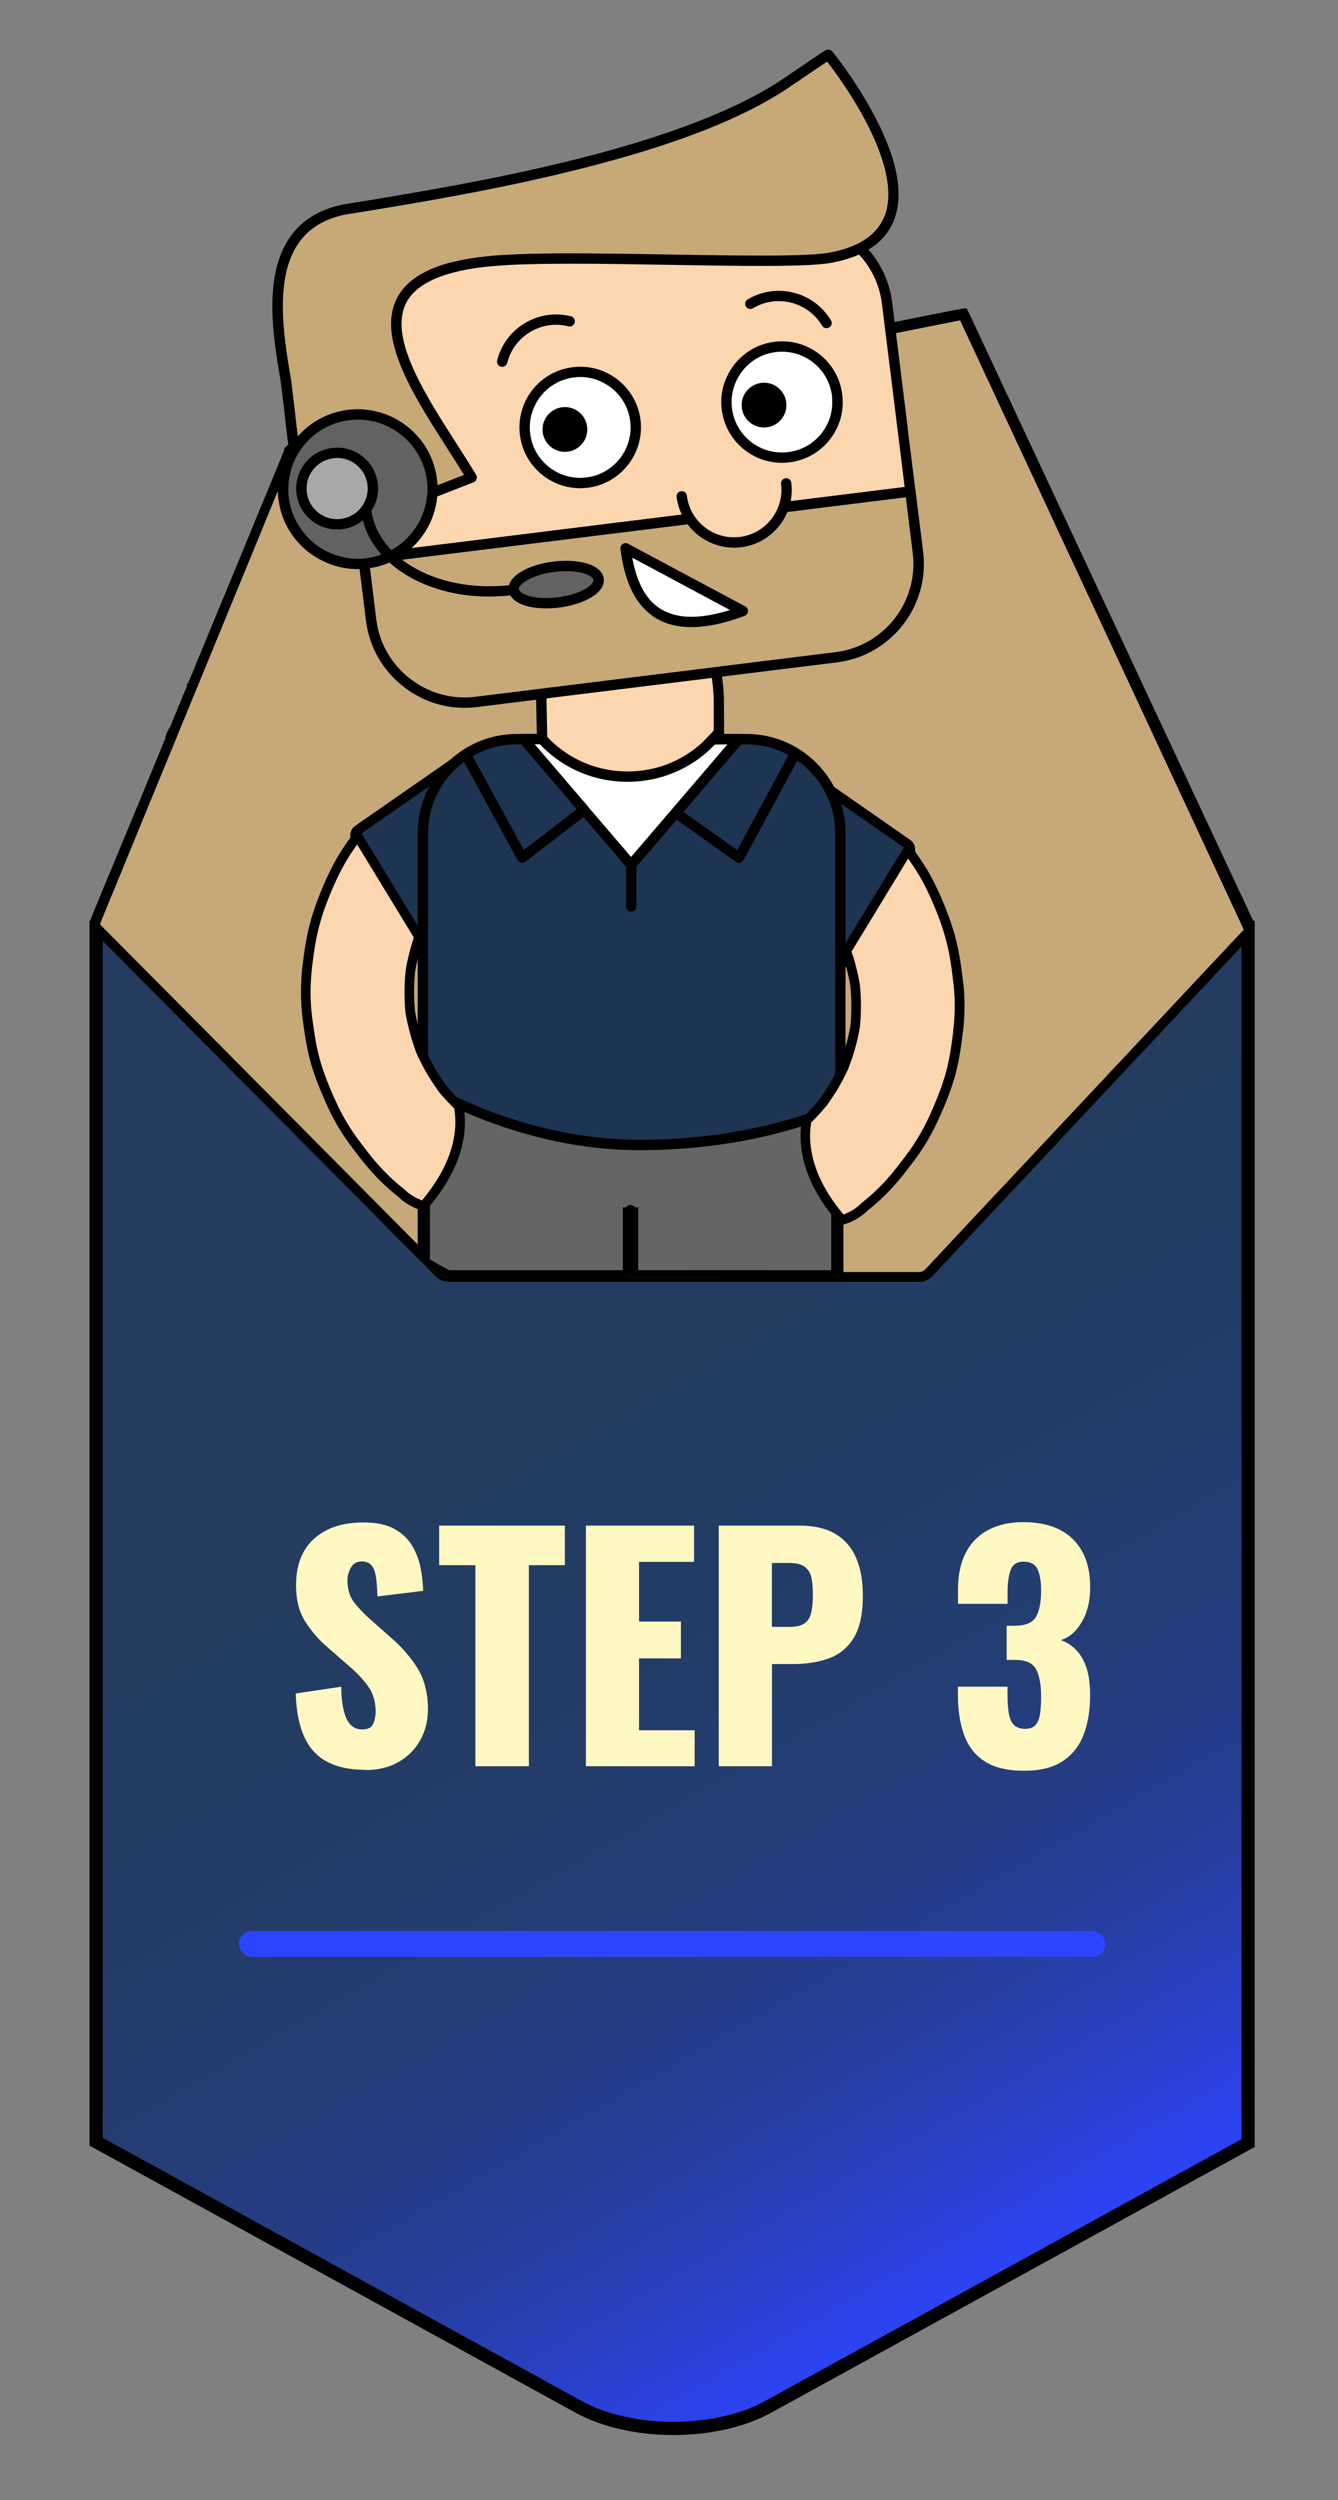 <?xml version="1.0" encoding="UTF-8"?>
<svg xmlns="http://www.w3.org/2000/svg" xmlns:xlink="http://www.w3.org/1999/xlink" id="IN_ZAHLEN" data-name="IN ZAHLEN" viewBox="0 0 202.67 378.67">
  <rect x="0" y="0" width="202.67" height="378.67" fill="#808080" stroke="none"/>
  <defs>
    <style>
      .cls-1 {
        fill: #c7a878;
      }

      .cls-1, .cls-2, .cls-3, .cls-4, .cls-5, .cls-6, .cls-7, .cls-8, .cls-9, .cls-10, .cls-11, .cls-12 {
        stroke-width: 0px;
      }

      .cls-2 {
        fill: #626262;
      }

      .cls-3 {
        fill: #fcd6af;
      }

      .cls-5 {
        fill: #c7a978;
      }

      .cls-6 {
        fill: none;
      }

      .cls-7 {
        fill: #fff;
      }

      .cls-8 {
        fill: #fff8c2;
      }

      .cls-9 {
        fill: #2d44ff;
      }

      .cls-10 {
        fill: #1e3453;
      }

      .cls-13 {
        fill: url(#Unbenannter_Verlauf_140);
        stroke: #000;
        stroke-miterlimit: 10;
        stroke-width: 2px;
      }

      .cls-11 {
        fill: #a8a8a8;
      }

      .cls-12 {
        fill: #656564;
      }
    </style>
    <linearGradient id="Unbenannter_Verlauf_140" data-name="Unbenannter Verlauf 140" x1="163.53" y1="339.35" x2="40.17" y2="125.67" gradientUnits="userSpaceOnUse">
      <stop offset="0" stop-color="#2d44ff"></stop>
      <stop offset="0" stop-color="#2c43fa"></stop>
      <stop offset=".06" stop-color="#2a41d5"></stop>
      <stop offset=".12" stop-color="#2840b5"></stop>
      <stop offset=".18" stop-color="#263e9a"></stop>
      <stop offset=".25" stop-color="#253d84"></stop>
      <stop offset=".34" stop-color="#243d73"></stop>
      <stop offset=".44" stop-color="#233c67"></stop>
      <stop offset=".59" stop-color="#233c60"></stop>
      <stop offset="1" stop-color="#233c5f"></stop>
    </linearGradient>
  </defs>
  <path class="cls-13" d="m14.56,140.45v183.95l73.12,40.18c7.88,4.33,20.76,4.33,28.64,0l72.73-39.97v-184.16H14.56Z"></path>
  <rect class="cls-9" x="36.18" y="292.5" width="131.26" height="3.89" rx="1.94" ry="1.94"></rect>
  <g>
    <path class="cls-8" d="m55.27,268.07c-2.28,0-4.18-.41-5.71-1.21-1.53-.81-2.69-2.06-3.46-3.76-.78-1.69-1.21-3.89-1.31-6.59l6.89-1.03c.03,1.56.17,2.82.43,3.78.25.96.62,1.65,1.08,2.07.46.42,1.03.63,1.69.63.84,0,1.39-.29,1.64-.85.25-.57.38-1.17.38-1.8,0-1.5-.36-2.77-1.08-3.8-.72-1.04-1.7-2.08-2.92-3.13l-3.15-2.75c-1.38-1.17-2.54-2.5-3.49-3.98s-1.42-3.32-1.42-5.51c0-3.09.92-5.45,2.75-7.09s4.32-2.45,7.47-2.45c1.95,0,3.52.33,4.7.99,1.18.66,2.08,1.52,2.7,2.59.61,1.06,1.04,2.19,1.26,3.38s.35,2.32.38,3.4l-6.93.85c-.03-1.08-.1-2.02-.2-2.81-.11-.79-.32-1.41-.65-1.84-.33-.43-.84-.65-1.53-.65-.75,0-1.3.31-1.64.94-.34.63-.52,1.26-.52,1.89,0,1.35.32,2.45.97,3.31.64.85,1.49,1.75,2.54,2.68l3.01,2.66c1.59,1.35,2.93,2.88,4.03,4.59,1.09,1.71,1.64,3.83,1.64,6.35,0,1.71-.39,3.26-1.17,4.66-.78,1.39-1.88,2.5-3.31,3.31-1.42.81-3.11,1.21-5.06,1.21Z"></path>
    <path class="cls-8" d="m72.01,267.53v-30.46h-5.49v-5.99h19.04v5.99h-5.45v30.46h-8.1Z"></path>
    <path class="cls-8" d="m88.75,267.53v-36.45h16.38v5.49h-8.33v9.04h6.34v5.58h-6.34v10.89h8.42v5.45h-16.47Z"></path>
    <path class="cls-8" d="m108.87,267.53v-36.45h12.24c2.19,0,3.99.41,5.4,1.24,1.41.83,2.46,2.03,3.15,3.6.69,1.58,1.04,3.49,1.04,5.74,0,2.82-.47,4.97-1.4,6.46-.93,1.49-2.19,2.51-3.78,3.08-1.59.57-3.38.85-5.35.85h-3.24v15.48h-8.05Zm8.05-21.11h2.7c.99,0,1.74-.18,2.25-.54.51-.36.85-.9,1.01-1.62.16-.72.25-1.63.25-2.75,0-.93-.07-1.75-.2-2.45-.13-.7-.46-1.27-.97-1.69-.51-.42-1.3-.63-2.38-.63h-2.66v9.67Z"></path>
    <path class="cls-8" d="m155.13,268.21c-2.55,0-4.55-.48-6.01-1.44-1.46-.96-2.49-2.3-3.1-4.03-.62-1.72-.92-3.71-.92-5.96v-1.3h7.51v1.3c0,1.2.08,2.18.23,2.92.15.75.42,1.3.81,1.64.39.35.93.52,1.62.52s1.21-.18,1.55-.54c.34-.36.58-.9.7-1.62s.18-1.62.18-2.7c0-1.8-.25-3.17-.74-4.12s-1.52-1.43-3.08-1.46h-1.4v-5.17h1.21c1.59,0,2.66-.43,3.2-1.3s.81-2.22.81-4.05c0-1.41-.19-2.49-.56-3.24s-1.07-1.12-2.09-1.12-1.64.42-1.96,1.26c-.31.84-.47,1.92-.47,3.24v1.89h-7.51v-2.21c0-2.19.4-4.04,1.19-5.56.79-1.51,1.94-2.66,3.42-3.44,1.49-.78,3.26-1.17,5.33-1.17s3.9.38,5.4,1.12c1.5.75,2.66,1.85,3.46,3.31.81,1.46,1.22,3.26,1.22,5.42s-.44,3.92-1.31,5.35c-.87,1.44-1.92,2.33-3.15,2.66.84.3,1.6.78,2.27,1.44s1.21,1.55,1.6,2.68c.39,1.12.58,2.56.58,4.3,0,2.22-.32,4.18-.97,5.89-.65,1.71-1.7,3.05-3.17,4.03s-3.42,1.46-5.85,1.46Z"></path>
  </g>
  <g>
    <path class="cls-1" d="m20.27,125.24c1.55-3.78,3.12-7.56,4.68-11.34.26-.65.53-1.3.8-1.94,0-.81.87-1.68,1.01-2.45h0c.35-.85.69-1.68,1.03-2.51.05-.13.11-.26.16-.39.35-.85.7-1.71,1.07-2.57-.01,0,0,0,0-.01.23-.59.47-1.18.72-1.76.09-.23.18-.45.28-.69.02-.04.04-.09.06-.14.1-.24.2-.5.31-.74.11-.28.23-.54.33-.81h0c1-2.41,1.99-4.8,2.97-7.19.12-.29.24-.58.35-.87.12-.28.24-.57.36-.86.36-.88.72-1.76,1.09-2.64,1.61-3.89,3.21-7.77,4.81-11.66.1-.26.21-.5.31-.75.11-.25.2-.5.31-.76.39-.95.78-1.9,1.18-2.84h0c.13-.34.26-.67.4-1.01.14-.32.27-.65.4-.97l.22-.55c.09-.21.18-.43.26-.64.08-.2.16-.4.24-.6.02-.05.04-.1.07-.15.02-.05.05-.1.08-.15,0-.01,0-.02.02-.03.25-.43.6-.62,1.15-.73.48-.09.97-.19,1.45-.29l.57-.11c.61-.12,1.21-.24,1.82-.36.07,0,.14-.02.2-.04.66-.13,1.32-.26,1.98-.39,1.61-.32,3.23-.64,4.84-.96h0c.66-.14,1.31-.26,1.96-.39h.03c2.67-.54,5.34-1.07,8.01-1.61.17-.03.34-.07.51-.09.11-.02.22-.05.32-.07h.02c.28-.06.58-.12.87-.17,3.31-.66,6.64-1.32,9.96-1.98h.05c1.1-.23,2.21-.44,3.32-.67.28-.05.58-.11.88-.17.28-.05.57-.12.85-.17,1.96-.39,3.94-.79,5.91-1.17,2.35-.47,4.69-.93,7.04-1.41.28-.05.55-.11.83-.17.28-.05.56-.11.85-.17.22-.04.43-.08.65-.13.8-.15,1.59-.31,2.39-.47.26-.06.53-.11.8-.16.27-.06.53-.11.8-.16,3.2-.63,6.41-1.28,9.61-1.92,7.04-1.41,14.07-2.8,21.11-4.19.28-.06.56-.11.84-.17.05,0,.09-.02.15-.03.23-.04.47-.09.7-.14,3.62-.73,7.24-1.44,10.85-2.16.26-.05.53-.09.85-.14.16.34.31.64.45.95,3.18,6.8,6.36,13.6,9.54,20.39,5.52,11.81,11.04,23.62,16.55,35.42,2.8,6,5.61,12,8.42,18,2.69,5.76,5.38,11.52,8.07,17.27.43.91.38.76-.26,1.44-8.64,9.19-17.3,18.37-25.95,27.56-7.32,7.77-14.64,15.52-21.94,23.31-.48.51-.96.71-1.66.71-5.31,0-10.63,0-15.94,0-.26,0-.53,0-.78,0-.26,0-.53,0-.78,0-10.31,0-20.63,0-30.94,0h-3.12c-6.5,0-13,0-19.49,0-.66,0-1.14-.18-1.62-.66-2.58-2.6-5.17-5.2-7.76-7.8l-.74-.74s-.08-.09-.12-.12c-.25-.26-.5-.5-.74-.75-.56-.57-1.12-1.13-1.69-1.7-.26-.26-.52-.52-.78-.79l-.78-.78c-3.74-3.75-7.48-7.49-11.22-11.25-4.96-4.98-9.91-9.94-14.87-14.91h0c-.09-.09-.17-.17-.25-.26-.55-.55-1.09-1.09-1.64-1.64h0c-.07-.06-.12-.12-.16-.17-.27-.27-.54-.53-.8-.79-2.02-2.03-4.05-4.06-6.07-6.09-1.3-1.3-2.6-2.61-3.91-3.92-.19-.19-.36-.39-.57-.61.13-.33.24-.66.37-.97.58-1.4,1.16-2.79,1.73-4.19.14-.32.27-.66.4-.98.14-.32.26-.64.4-.96h0c.38-.93.76-1.85,1.14-2.78.61-1.47,1.21-2.94,1.82-4.4"></path>
    <path class="cls-4" d="m139.19,193.21h-5.31c-3.54,0-7.08,0-10.63,0-.27,0-.52,0-.76,0-.3,0-.55,0-.8,0h-10.31c-6.88,0-13.75,0-20.63,0h-3.12c-6.5,0-13,0-19.49,0-.87,0-1.52-.27-2.13-.86-2.39-2.4-4.77-4.79-7.15-7.19l-1.48-1.48c-.12-.13-.25-.25-.37-.38l-.37-.37c-.56-.56-1.12-1.12-1.69-1.69-.24-.25-.48-.49-.72-.73l-4.46-4.47c-2.53-2.54-5.07-5.08-7.6-7.62-3.25-3.27-6.51-6.53-9.76-9.79l-5.11-5.12c-.05-.05-.12-.11-.18-.18l-.48-.48c-.41-.4-.81-.81-1.21-1.22-.1-.08-.17-.17-.22-.22l-.23-.23c-.18-.18-.36-.36-.53-.53-1.36-1.37-2.74-2.74-4.11-4.12l-5.87-5.89c-.18-.18-.35-.36-.54-.57l-.36-.4.17-.42c.06-.14.11-.28.16-.42.07-.19.14-.37.22-.56l.64-1.55c.36-.88.73-1.76,1.09-2.64.1-.22.18-.44.27-.65l.13-.32c.07-.16.13-.32.2-.47.06-.14.12-.28.18-.42l1.17-2.84c.61-1.47,1.21-2.94,1.83-4.4,1.18-2.86,2.36-5.73,3.54-8.59l1.16-2.82c.24-.59.48-1.17.72-1.76.05-.58.35-1.11.62-1.57.16-.28.33-.57.39-.79v-.07l.06-.14c.2-.49.4-.98.6-1.46l.43-1.04c.02-.06.05-.14.09-.21l.19-.47c.29-.71.58-1.42.88-2.13v-.33s.17-.08.17-.08c.2-.51.41-1.02.63-1.52l.27-.67.71.19-.68-.27.48-1.16c.04-.1.09-.21.13-.31h0s.06-.15.06-.15c.84-2,1.66-4.01,2.48-6.01l.62-1.5c.07-.17.14-.35.21-.52.09-.22.17-.4.25-.58l.13-.31c.27-.67.55-1.35.84-2.03l1.67-4.05c1.13-2.74,2.26-5.47,3.38-8.21l.13-.3c.06-.14.12-.28.17-.42.07-.17.13-.3.18-.43.05-.12.1-.24.15-.36l1.17-2.83c.13-.34.27-.67.41-1.01.11-.26.22-.52.32-.77l.8-1.98c.03-.07.06-.14.08-.19,0,0,0-.01,0-.02v-.27l.24-.13c.43-.6,1.03-.79,1.51-.89l.29-.06c.38-.08.77-.15,1.15-.23l.58-.11c.56-.11,1.11-.22,1.67-.33l.14-.03c.11-.01.15-.02.19-.03l8.81-1.75c2.7-.54,5.37-1.07,8.04-1.61l.62-.12c.06-.01.13-.03.19-.04h.06c.25-.06.51-.11.77-.16l.08-.02c1.8-.36,3.61-.72,5.42-1.08l5.06-1c.95-.19,1.9-.38,2.85-.57.29-.05.57-.11.86-.17.17-.03.31-.06.45-.09.14-.03.29-.06.43-.08.97-.19,1.95-.39,2.94-.58.99-.2,1.97-.39,2.95-.59,2.35-.47,4.69-.93,7.04-1.41.28-.05.54-.11.81-.16.28-.05.51-.1.75-.15l.12-.02c.23-.04.43-.08.63-.13.75-.15,1.48-.29,2.21-.44l.2-.04c.26-.06.53-.11.81-.16.26-.06.52-.11.79-.16,3.19-.63,6.4-1.27,9.6-1.92,7.04-1.41,14.07-2.8,21.11-4.19l.83-.17c.1-.02.15-.03.2-.04l.67-.13c2.23-.45,4.47-.89,6.7-1.34l4.15-.82c.28-.05.55-.1.89-.15l.53-.07.23.48c.16.34.31.65.46.96,3.17,6.8,6.36,13.6,9.54,20.39l2.48,5.31c4.69,10.04,9.38,20.07,14.07,30.1l11.53,24.65c1.65,3.54,3.3,7.07,4.96,10.61.44.94.53,1.31-.17,2.03l-.21.22c-6.62,7.04-13.24,14.07-19.86,21.09l-9.78,10.38c-6.09,6.46-12.17,12.92-18.25,19.39-.62.65-1.29.94-2.2.94Zm-16.33-1.46c.13,0,.27,0,.41,0,3.52,0,7.06,0,10.61,0h5.31c.5,0,.79-.12,1.13-.48,6.08-6.48,12.16-12.93,18.25-19.39l9.78-10.38c6.62-7.03,13.24-14.06,19.86-21.09.09-.09.16-.17.23-.24.02-.02.03-.04.05-.05-.04-.08-.08-.18-.13-.28-1.68-3.59-3.34-7.13-4.99-10.67l-11.53-24.65c-4.69-10.03-9.38-20.07-14.07-30.1l-2.48-5.31c-3.18-6.79-6.36-13.59-9.54-20.39-.07-.15-.14-.31-.22-.46-.1.02-.19.03-.28.05l-4.14.82c-2.23.44-4.47.89-6.71,1.34l-.71.14c-.09.02-.13.03-.18.03l-.79.16c-7.04,1.39-14.08,2.79-21.12,4.19-3.2.64-6.41,1.28-9.61,1.92-.27.05-.52.1-.78.16-.28.05-.54.1-.8.16l-.21.04c-.73.15-1.46.29-2.19.44-.21.05-.43.1-.67.13l-.09.02c-.25.05-.5.1-.75.15-.27.06-.55.12-.83.17-2.34.47-4.68.94-7.03,1.4-.98.19-1.97.39-2.95.59-.99.2-1.97.39-2.95.59-.14.03-.28.05-.41.08-.15.03-.31.06-.46.09-.28.06-.58.12-.87.18-.94.19-1.89.38-2.84.57l-5.06,1c-1.81.36-3.61.72-5.42,1.08l-.08.02c-.25.05-.5.1-.75.14l-.09.02s-.09.02-.14.03l-.67.13c-2.65.54-5.33,1.07-8,1.6l-8.82,1.76c-.07.02-.18.04-.27.05l-.07.02c-.56.12-1.12.23-1.69.34l-.57.11c-.38.08-.77.16-1.16.23l-.29.06c-.35.07-.49.16-.58.27l-.07.11s0,0,0,0l-.13.24-.8,1.97c-.11.26-.22.53-.33.79-.11.28-.23.56-.34.85h0s-1.23,2.99-1.23,2.99c-.05.12-.09.23-.14.33-.06.15-.12.29-.18.44-.04.12-.11.28-.18.44l-.12.29c-1.13,2.75-2.26,5.48-3.39,8.22l-1.67,4.05c-.28.68-.56,1.36-.84,2.04l-.13.31c-.08.19-.16.38-.24.57-.06.16-.14.34-.21.53l-.62,1.5c-.82,1.98-1.63,3.97-2.46,5.96l-.02.05c-.06.16-.13.32-.19.47l-.45,1.1c-.04.09-.06.14-.08.18l-.25.63c-.16.38-.32.76-.47,1.14h.01s-.25.59-.25.59c0,0,0,.02,0,.02l-.06.15c-.3.71-.6,1.43-.89,2.14l-.2.49c-.02.06-.05.12-.07.18l-.43,1.05c-.19.46-.38.93-.58,1.4-.1.44-.33.84-.55,1.23-.2.36-.43.76-.43,1.01v.15l-.06.14c-.26.61-.51,1.23-.76,1.86l-1.17,2.83c-1.18,2.86-2.36,5.72-3.54,8.59h0c-.61,1.47-1.22,2.93-1.82,4.4l-1.14,2.79c-.07.16-.13.32-.2.48-.07.16-.13.32-.2.48l-.12.31c-.09.22-.18.45-.28.67-.35.87-.72,1.75-1.08,2.63l-.64,1.55c-.07.17-.13.33-.19.5,0,0,0,.02-.01.03.08.09.16.17.24.25l5.87,5.89c1.37,1.37,2.74,2.75,4.11,4.12.17.18.35.35.52.52l.27.27c.05.06.07.08.09.1l.1.09c.39.4.8.81,1.21,1.21l.5.5s.09.09.14.14l5.14,5.15c3.25,3.26,6.51,6.52,9.76,9.79,2.53,2.54,5.06,5.08,7.6,7.62l4.46,4.47c.25.24.49.49.73.73.56.56,1.13,1.12,1.69,1.69l.36.36c.12.12.24.24.37.37.04.04.08.07.11.11l1.38,1.38c2.39,2.4,4.77,4.79,7.15,7.18.33.32.62.44,1.1.44,6.49,0,12.99,0,19.49,0h3.12c6.88,0,13.75,0,20.63,0h10.31c.26,0,.53,0,.8,0,.11,0,.24,0,.37,0Z"></path>
  </g>
  <g>
    <path class="cls-1" d="m188.67,141.62c-7.63,8.13-15.25,16.26-22.88,24.4-1.03,1.1-2.06,2.18-3.08,3.28-.03.04-.07.07-.09.1h0c-2.29,2.46-4.59,4.9-6.89,7.35h0c-.76.82-1.53,1.64-2.3,2.46-.14.15-.27.29-.41.44-.25.27-.5.53-.76.81-.25.27-.5.53-.75.81-2.77,2.96-5.55,5.91-8.32,8.89-.24.26-.48.51-.72.78-.24.26-.48.51-.72.77-.03.03-.06.06-.09.1-.29.31-.58.62-.87.93-.48.51-.96.72-1.66.72h-.38c-6.2,0-12.39,0-18.58,0h-9.15c-.24,0-.49,0-.73,0-7.7,0-15.41,0-23.11,0h-.76c-.25,0-.51,0-.77,0h-17.56c-.67,0-1.15-.18-1.62-.66-7.94-8.02-15.89-16.01-23.84-24.02-7.93-7.99-15.85-15.97-23.79-23.96-1.31-1.31-2.61-2.62-3.9-3.94-.19-.19-.36-.39-.57-.61.12-.33.23-.66.36-.97,6.9-16.81,13.81-33.6,20.71-50.41,2.72-6.62,5.44-13.23,8.14-19.87.27-.67.64-.92,1.31-1.05,7.13-1.41,14.25-2.85,21.38-4.27,1.08-.22,2.16-.43,3.24-.65.27-.05.53-.11.8-.15.27-.06.54-.12.81-.17,1.17-.23,2.33-.46,3.49-.7.28-.06.57-.12.85-.17.28-.06.56-.12.85-.17l2.74-.55c.26-.05.53-.1.79-.15.27-.06.54-.11.8-.16,2.61-.52,5.21-1.04,7.81-1.56.26-.06.51-.1.77-.15.15-.03.31-.07.46-.1.37-.07.76-.15,1.13-.23.19-.04.37-.07.55-.11.24-.05.48-.1.72-.15.93-.19,1.87-.37,2.8-.56.27-.05.55-.11.82-.16.26-.05.52-.11.77-.16,1.56-.31,3.13-.63,4.69-.94.43-.09.85-.18,1.28-.26.39-.08.76-.15,1.14-.23,2.61-.52,5.21-1.04,7.82-1.56,2.16-.43,4.32-.87,6.48-1.3.29-.05.58-.11.88-.17.3-.06.6-.12.9-.18,2.47-.49,4.93-.99,7.39-1.47.64-.13,1.27-.26,1.9-.38,1.52-.31,3.04-.61,4.55-.91,0,0,.02,0,.03,0,.3-.07.61-.12.9-.18.29-.06.58-.11.88-.18,3.24-.65,6.5-1.3,9.75-1.95.12-.02.25-.04.38-.07.14-.01.29-.04.45-.07.16.34.31.64.46.96.02.04.04.1.07.14.26.56.53,1.13.79,1.7.61,1.3,1.21,2.6,1.82,3.89.14.29.28.59.4.89.14.29.28.59.42.89l1.42,3.06c.15.31.3.64.45.95.15.34.31.68.47,1.02h0c.21.47.43.93.64,1.39.08.17.16.34.24.51.04.1.09.19.14.29.12.28.26.56.39.83.04.08.08.17.12.26.04.07.07.15.1.22.12.24.23.5.34.74.07.14.13.28.2.42.05.11.1.22.15.33.34.73.69,1.47,1.03,2.2.12.27.24.53.37.81.09.21.2.42.3.64.03.07.07.15.1.22.07.16.15.33.23.49.11.24.22.48.34.72.38.82.76,1.65,1.15,2.47.18.39.36.78.54,1.16.07.15.14.3.21.45,0,0,0,.01.01.02.06.13.12.27.18.4.09.2.18.39.28.59l.14.29s.04.09.07.13c.08.18.16.36.25.54.05.1.09.21.15.31.12.26.25.53.37.81.07.16.15.32.23.49.22.46.43.93.65,1.39,0,.01.01.03.02.04.12.28.26.56.39.83.08.18.17.36.26.54.04.09.08.18.12.26,6.32,13.58,12.65,27.18,18.98,40.76,2.69,5.78,5.38,11.56,8.07,17.35.43.91.39.75-.25,1.43Z"></path>
    <path class="cls-4" d="m139.11,194.15h-.38c-6.2,0-12.39,0-18.58,0h-9.88c-7.7,0-15.41,0-23.11,0h-.76c-.24,0-.5,0-.75,0h-17.58c-.88,0-1.54-.27-2.14-.88-6.51-6.58-13.03-13.14-19.55-19.7l-4.29-4.32c-7.58-7.64-15.16-15.27-22.74-22.91l-1.04-1.05c-1.31-1.31-2.61-2.62-3.91-3.94-.17-.17-.34-.36-.52-.56l-.37-.41.28-.76c.08-.22.16-.44.25-.66l21.79-53.02c2.36-5.75,4.72-11.49,7.06-17.25.35-.86.9-1.31,1.85-1.5,4.31-.85,8.62-1.72,12.92-2.58l11.99-2.4c.18-.04.35-.07.53-.1.24-.05.52-.11.79-.16l3.48-.69c.29-.06.58-.12.86-.17l.1-.02c.25-.05.5-.1.75-.15l3.52-.7c.24-.05.5-.1.75-.15l7.86-1.57c.19-.04.38-.08.58-.12l7.46-1.5c1.56-.32,3.13-.63,4.69-.94l.3-.06c.33-.07.65-.13.98-.2l15.43-3.09c.3-.05.59-.11.88-.17l3.57-.72c1.58-.31,3.15-.63,4.72-.94.47-.1.96-.19,1.43-.29l.46-.09c1.39-.28,2.78-.56,4.18-.83l.46-.09c.13-.03.26-.05.4-.08.15-.03.3-.06.44-.09l.29-.06c.19-.04.39-.07.58-.12,3.26-.65,6.51-1.31,9.77-1.95.15-.03.25-.04.36-.07l.09-.02c.12-.01.26-.03.4-.06l.55-.1.44.92c.09.19.18.37.27.56l.12.26c.25.53.49,1.05.73,1.58l1.82,3.89c.14.3.29.61.41.91l1.83,3.92c.07.15.15.31.23.47l.22.47c.16.35.32.69.48,1.04l.89,1.91c.05.1.08.18.13.27.14.3.26.58.39.85l.04.09c.03.07.06.14.09.21,0,0,0,0,0,0,0,0,.02.05.04.09l.04.08c.12.26.24.52.35.76l1.37,2.94c.12.28.24.53.37.79.09.21.19.4.28.59l.04.1c.02.06.05.11.08.17l.05.11c.06.13.11.25.17.38.12.26.23.49.34.73l.29.64c.28.61.57,1.23.85,1.84l.96,2.06c.09.18.18.38.27.58l.21.44c.08.17.15.34.24.52.03.05.05.11.08.17l.06.13c.13.28.26.56.38.83l.08.18c.05.11.1.22.15.33l.64,1.37c.15.33.28.61.41.88.07.15.13.29.2.42l.18.38c6.33,13.6,12.66,27.19,18.98,40.78,2.56,5.51,5.13,11.02,7.69,16.53l.42.9c.41.87.49,1.23-.21,1.94l-.21.22c-5.08,5.42-10.16,10.83-15.24,16.25l-8.84,9.42c-.63.67-1.26,1.33-1.88,2.01l-.06.07c-1.4,1.5-2.77,2.96-4.14,4.42l-2.85,3.03c-.74.79-1.49,1.59-2.24,2.39l-.41.44c-.16.17-.33.35-.5.53l-.26.27c-.12.13-.25.27-.38.4-.12.13-.25.26-.37.39-2.78,2.96-5.55,5.92-8.32,8.89-.24.26-.48.51-.72.77l-.82.87c-.15.16-.29.31-.44.47-.14.15-.29.31-.43.46-.61.65-1.29.94-2.19.94Zm-28.84-1.48h.73s9.15,0,9.15,0c6.2,0,12.39,0,18.58,0h.38c.5,0,.79-.12,1.13-.49.14-.15.28-.3.42-.45.15-.16.3-.32.45-.48,0-.01.05-.06.1-.11l.71-.75c.24-.26.48-.52.72-.78,2.77-2.97,5.55-5.93,8.32-8.89.12-.13.25-.27.38-.4.12-.13.25-.26.37-.39l.27-.28c.16-.17.33-.35.49-.52l.42-.45c.75-.8,1.5-1.59,2.23-2.38l2.85-3.04c1.37-1.46,2.74-2.92,4.11-4.38l.07-.07c.65-.7,1.28-1.37,1.91-2.04l8.83-9.42c5.08-5.42,10.16-10.83,15.24-16.25h0c.09-.09.17-.17.23-.24.02-.02.03-.03.04-.05-.03-.07-.07-.16-.12-.25l-.42-.91c-2.57-5.51-5.13-11.02-7.69-16.53-6.33-13.58-12.66-27.18-18.98-40.76l-.18-.37c-.07-.15-.14-.3-.21-.45-.13-.26-.26-.55-.39-.83l-.66-1.42c-.05-.12-.1-.21-.14-.31l-.09-.19c-.12-.27-.25-.54-.37-.8-.02-.05-.05-.11-.08-.18l-.06-.13c-.09-.18-.17-.35-.24-.53-.02-.04-.04-.08-.06-.13l-.15-.32c-.1-.21-.18-.4-.28-.59l-.95-2.05c-.29-.61-.57-1.23-.86-1.85l-.29-.62c-.11-.24-.23-.48-.34-.72-.06-.12-.12-.26-.19-.41l-.04-.09c-.03-.06-.08-.16-.11-.25-.1-.21-.2-.41-.29-.61-.13-.26-.26-.53-.38-.81l-1.37-2.93c-.11-.25-.23-.5-.34-.73l-.1-.21c-.04-.1-.07-.15-.09-.19l-.04-.1c-.13-.27-.26-.55-.39-.84-.04-.07-.08-.17-.13-.27l-.96-2.06c-.14-.3-.28-.59-.41-.88-.07-.14-.15-.31-.22-.47l-2.06-4.42c-.13-.31-.27-.6-.4-.88l-1.82-3.9c-.25-.53-.49-1.06-.73-1.58l-.12-.26c-.07-.15-.14-.31-.22-.46-.08.02-.17.03-.25.05-3.27.65-6.53,1.3-9.77,1.95-.19.04-.4.08-.61.12l-.27.05c-.14.03-.3.06-.46.09-.13.03-.26.05-.39.08l-.14.03-.32.06c-1.39.27-2.78.55-4.17.83l-.47.09c-.47.09-.95.19-1.43.29-1.58.31-3.15.62-4.72.94l-3.58.72c-.29.06-.59.12-.89.17l-15.42,3.09c-.34.06-.65.13-.97.19l-.31.06c-1.57.31-3.13.62-4.69.94l-7.47,1.5c-.18.03-.36.07-.55.11l-7.83,1.56c-.3.06-.55.11-.79.16l-3.54.7c-.25.05-.49.1-.73.14l-.12.02c-.29.05-.57.11-.85.17l-3.49.7c-.27.05-.53.11-.8.17-.2.03-.36.07-.52.1l-3.53.71-8.45,1.69c-4.31.86-8.62,1.72-12.93,2.58-.47.09-.62.21-.78.61-2.34,5.76-4.7,11.5-7.06,17.25l-21.79,53.03c-.07.18-.14.35-.2.53.08.09.16.18.25.26,1.3,1.32,2.6,2.63,3.91,3.94l1.04,1.05c7.59,7.63,15.16,15.26,22.74,22.91l4.29,4.32c6.52,6.57,13.04,13.13,19.56,19.71.33.33.6.44,1.1.44h17.56c.24,0,.51,0,.77,0h.76c7.7,0,15.41,0,23.11,0Z"></path>
  </g>
  <g>
    <g>
      <g>
        <path class="cls-12" d="m127,166.9v26.6h-7.52c-7.72-.01-15.46-.01-23.18-.01-.24,0-.49.01-.73.01v-9.52h-.13v9.52h-27.69c-.98-.52-1.96-1.07-2.92-1.64-.03-.02-.06-.04-.08-.06-.25-.13-.49-.28-.73-.43v-24.47h62.98Z"></path>
        <path class="cls-4" d="m70.22,167.52h0c-.47-.21-.92-.41-1.36-.62h-.02c.21.21.42.42.64.63.03.15.05.31.08.47h1.78c-.38-.16-.75-.32-1.12-.48Zm-1.41.37s.01.07.02.11h.56c-.29-.13-.58-.26-.86-.39.09.1.18.19.28.28Zm-5.89-2.08v17.17c.12.05.25.1.37.15v7.05c.24.16.49.31.73.45v.74c.24.15.48.3.73.43.02.02.05.04.08.06.96.57,1.94,1.12,2.92,1.64h27.69v-.74h.13v.74c.24,0,.49-.01.73-.01,7.72,0,15.46,0,23.18.01h7.52v-.73h.74v-7.29c.12-.03.24-.07.36-.11v-19.56H62.92Zm62.99,26.59h-6.43c-7.6-.01-15.21-.01-22.81-.01v-9.51h-2.32v9.52h-26.32c-.89-.47-1.77-.97-2.64-1.49l-.08-.04-.03-.03c-.06-.03-.11-.06-.16-.09v-22.75h60.79v24.4Z"></path>
      </g>
      <path class="cls-4" d="m127.74,166.17v26.6h-1.46v-26.6c0-.13.04-.25.1-.36.03-.06.08-.12.13-.17.13-.12.3-.19.49-.19.1,0,.2.02.28.06h.02c.14.06.26.17.33.3.07.11.11.23.11.36Z"></path>
      <path class="cls-4" d="m96.3,183.25v9.51h-1.57v-9.51c0-.14.04-.27.11-.37.12-.21.34-.35.6-.35h.13c.27,0,.5.14.63.35.06.1.1.23.1.37Z"></path>
      <path class="cls-4" d="m64.74,166.17v24.9c-.24-.14-.48-.29-.72-.44-.24-.14-.49-.29-.73-.45v-24.01c0-.13.03-.25.1-.36.12-.22.35-.37.63-.37.09,0,.18.03.27.05.05.03.1.06.14.08.09.07.16.15.22.24.06.11.09.23.09.36Z"></path>
    </g>
    <g>
      <path class="cls-10" d="m124.76,148.45l-14.12-9.09c-.46-.3-.62-.89-.36-1.38l10.59-20.23c.29-.56,1.01-.74,1.54-.38l15.01,10.43c.46.32.59.94.3,1.41l-11.49,18.89c-.31.51-.97.66-1.47.34Z"></path>
      <path class="cls-4" d="m127.58,144.46l-.28.46h-.01s0,.01,0,.01v1.44h0s.01,0,.01,0h0s.58-.95.58-.95h0c-.11-.33-.19-.63-.3-.95Zm0,0l-.28.46h-.01s0,.01,0,.01v1.44h0s.01,0,.01,0h0s.58-.95.58-.95h0c-.11-.33-.19-.63-.3-.95Zm0,0l-.28.46h-.01s0,.01,0,.01v1.44h0s.01,0,.01,0h0s.58-.95.58-.95h0c-.11-.33-.19-.63-.3-.95Zm0,0l-.28.46h-.01s0,.01,0,.01v1.44h0s.01,0,.01,0h0s.58-.95.58-.95h0c-.11-.33-.19-.63-.3-.95Zm0,0l-.28.46h-.01s0,.01,0,.01v1.44h0s.01,0,.01,0h0s.58-.95.58-.95h0c-.11-.33-.19-.63-.3-.95Zm0,0l-.28.46h-.01s0,.01,0,.01v1.44h0s.01,0,.01,0h0s.58-.95.58-.95h0c-.11-.33-.19-.63-.3-.95Zm-.3,1.91v-1.44l-.77,1.28v1.44l.78-1.28h0Zm10.57-19.17l-11.51-8.01-1.58-1.1h-.02s-.01-.02-.01-.02l-1.9-1.31c-.12-.09-.26-.16-.41-.21-.33-.13-.69-.14-1.04-.06-.5.12-.93.46-1.16.91l-10.6,20.23c-.43.84-.17,1.85.62,2.35l14.12,9.09c.15.11.33.19.51.24.28.06.58.07.86.01.3-.07.56-.2.78-.39.14-.13.26-.27.35-.43l.42-.71h.02s.77-1.28.77-1.28l.08-.13.52-.84h0v-.02l.51-.82,8.67-14.26.41-.67h0s.1-.16.1-.16c.13-.2.2-.41.24-.63.12-.66-.16-1.37-.75-1.78Zm-10.55,17.72h-.01s0,.01,0,.01l-.77,1.28-.91,1.51c-.07.09-.15.13-.21.15-.03,0-.13.02-.23-.05l-14.11-9.1c-.13-.08-.18-.25-.11-.39l10.6-20.23c.06-.11.14-.14.19-.16.06-.01.16-.02.26.05l3.05,2.13,1.25.86h.02l1.1.78,9.5,6.6.09.06c.13.09.16.28.08.42l-9.01,14.8-.49.82-.28.46Zm.28-.46l-.28.46h-.01s0,.01,0,.01v1.44h0s.01,0,.01,0h0s.58-.95.58-.95h0c-.11-.33-.19-.63-.3-.95Zm0,0l-.28.46h-.01s0,.01,0,.01v1.44h0s.01,0,.01,0h0s.58-.95.58-.95h0c-.11-.33-.19-.63-.3-.95Zm0,0l-.28.46h-.01s0,.01,0,.01v1.44h0s.01,0,.01,0h0s.58-.95.58-.95h0c-.11-.33-.19-.63-.3-.95Zm0,0l-.28.46h-.01s0,.01,0,.01v1.44h0s.01,0,.01,0h0s.58-.95.58-.95h0c-.11-.33-.19-.63-.3-.95Zm0,0l-.28.46h-.01s0,.01,0,.01v1.44h0s.01,0,.01,0h0s.58-.95.58-.95h0c-.11-.33-.19-.63-.3-.95Zm0,0l-.28.46h-.01s0,.01,0,.01v1.44h0s.01,0,.01,0h0s.58-.95.58-.95h0c-.11-.33-.19-.63-.3-.95Z"></path>
    </g>
    <g>
      <path class="cls-10" d="m66.92,146.31l14.12-9.09c.46-.3.62-.89.36-1.38l-10.59-20.23c-.29-.56-1.01-.74-1.54-.38l-15.01,10.43c-.46.32-.59.94-.3,1.41l11.49,18.89c.31.51.97.66,1.47.34Z"></path>
      <path class="cls-4" d="m82.06,135.5l-2.57-4.9h0s-8.03-15.34-8.03-15.34c-.09-.16-.2-.32-.34-.45-.21-.21-.46-.36-.75-.44h-.03s-.02,0-.04,0c-.12-.03-.24-.05-.37-.05h-.13c-.34,0-.67.1-.96.31l-.58.41-14.43,10.03c-.59.41-.87,1.12-.75,1.79.03.21.11.43.23.62l.1.15h0s.41.68.41.68l8.68,14.27.5.82h0s.26.44.26.44l.25.43.53.84h0s.75,1.26.75,1.26c.01,0,.02.03.03.04.25.4.64.68,1.11.78.28.06.57.06.86-.01.18-.05.35-.12.51-.23l14.12-9.09c.78-.51,1.05-1.52.62-2.35Zm-1.44,1.09l-14.1,9.09c-.1.07-.2.06-.24.05-.05-.02-.14-.05-.2-.15l-1.24-2.05-.73-1.21-.05-.08h0s-.78-1.29-.78-1.29l-8.68-14.25c-.08-.14-.05-.32.09-.42l.08-.06,10.31-7.16,1.64-1.13s0-.02,0-.02l2.94-2.04s.03,0,.03-.02c.1-.07.2-.06.25-.04.05.01.15.04.19.15l10.61,20.23c.06.15.03.32-.12.4Z"></path>
    </g>
    <g>
      <path class="cls-10" d="m96.9,173.43c10.66,0,20.44-1.81,29.9-5.54l.5-.2v-41.49c0-7.85-6.39-14.24-14.24-14.24h-34.75c-7.85,0-14.24,6.39-14.24,14.24v38.28s.41.22.41.22c7.35,3.98,18.94,8.73,32.44,8.73Z"></path>
      <path class="cls-4" d="m64.06,143.7v1.41h0s-.53-.85-.53-.85c-.1.33-.17.67-.25,1.01v9.92c.22.91.47,1.81.78,2.7,0,0,0,.01,0,.02v1.97c.06.14.12.26.19.39.06.13.13.25.19.38.03.05.05.11.07.16,0,.01.02.02.02.03.03.07.07.13.11.19.06.13.13.26.2.38v-16.44l-.78-1.27Zm4.32,22.11c-.32-.15-.64-.31-.95-.46h0v.02s.03.02.04.03c.04.05.1.11.15.17.03.04.06.07.08.1.01.01.03.02.03.03,0,.02.02.03.03.04.02.02.05.05.07.07.1.1.19.2.28.3.01.03.02.04.04.06h1c-.26-.12-.51-.24-.76-.36Zm59.5-20.4l-.58.94h0s-.01.01-.01.01h0s0,0,0,0v-1.44l-.77,1.28v19.35c.27-.43.53-.87.77-1.32v-1.54h0v-.02s.02-.03.03-.05c.07-.13.13-.27.2-.4l.21-.42s.04-.1.07-.15c.02-.05.04-.09.06-.14h0l.06-.15.05-.15c.04-.09.07-.18.1-.28t0-.02v-14.82c-.06-.23-.11-.45-.19-.69Zm-63.82-1.71v1.41h0s-.53-.85-.53-.85c-.1.33-.17.67-.25,1.01v9.92c.22.91.47,1.81.78,2.7,0,0,0,.01,0,.02v1.97c.06.14.12.26.19.39.06.13.13.25.19.38.03.05.05.11.07.16,0,.01.02.02.02.03.03.07.07.13.11.19.06.13.13.26.2.38v-16.44l-.78-1.27Zm4.32,22.11c-.32-.15-.64-.31-.95-.46h0v.02s.03.02.04.03c.04.05.1.11.15.17.03.04.06.07.08.1.01.01.03.02.03.03,0,.02.02.03.03.04.02.02.05.05.07.07.1.1.19.2.28.3.01.03.02.04.04.06h1c-.26-.12-.51-.24-.76-.36Zm59.5-20.4l-.58.94h0s-.01.01-.01.01h0s0,0,0,0v-1.44l-.77,1.28v19.35c.27-.43.53-.87.77-1.32v-1.54h0v-.02s.02-.03.03-.05c.07-.13.13-.27.2-.4l.21-.42s.04-.1.07-.15c.02-.05.04-.09.06-.14h0l.06-.15.05-.15c.04-.09.07-.18.1-.28t0-.02v-14.82c-.06-.23-.11-.45-.19-.69Zm-63.82-1.71v1.41h0s-.53-.85-.53-.85c-.1.33-.17.67-.25,1.01v9.92c.22.91.47,1.81.78,2.7,0,0,0,.01,0,.02v1.97c.06.14.12.26.19.39.06.13.13.25.19.38.03.05.05.11.07.16,0,.01.02.02.02.03.03.07.07.13.11.19.06.13.13.26.2.38v-16.44l-.78-1.27Zm4.32,22.11c-.32-.15-.64-.31-.95-.46h0v.02s.03.02.04.03c.04.05.1.11.15.17.03.04.06.07.08.1.01.01.03.02.03.03,0,.02.02.03.03.04.02.02.05.05.07.07.1.1.19.2.28.3.01.03.02.04.04.06h1c-.26-.12-.51-.24-.76-.36Zm59.5-20.4l-.58.94h0s-.01.01-.01.01h0s0,0,0,0v-1.44l-.77,1.28v19.35c.27-.43.53-.87.77-1.32v-1.54h0v-.02s.02-.03.03-.05c.07-.13.13-.27.2-.4l.21-.42s.04-.1.07-.15c.02-.05.04-.09.06-.14h0l.06-.15.05-.15c.04-.09.07-.18.1-.28t0-.02v-14.82c-.06-.23-.11-.45-.19-.69Zm-63.82-1.71v1.41h0s-.53-.85-.53-.85c-.1.33-.17.67-.25,1.01v9.92c.22.91.47,1.81.78,2.7,0,0,0,.01,0,.02v1.97c.06.14.12.26.19.39.06.13.13.25.19.38.03.05.05.11.07.16,0,.01.02.02.02.03.03.07.07.13.11.19.06.13.13.26.2.38v-16.44l-.78-1.27Zm4.32,22.11c-.32-.15-.64-.31-.95-.46h0v.02s.03.02.04.03c.04.05.1.11.15.17.03.04.06.07.08.1.01.01.03.02.03.03,0,.02.02.03.03.04.02.02.05.05.07.07.1.1.19.2.28.3.01.03.02.04.04.06h1c-.26-.12-.51-.24-.76-.36Zm59.5-20.4l-.58.94h0s-.01.01-.01.01h0s0,0,0,0v-1.44l-.77,1.28v19.35c.27-.43.53-.87.77-1.32v-1.54h0v-.02s.02-.03.03-.05c.07-.13.13-.27.2-.4l.21-.42s.04-.1.07-.15c.02-.05.04-.09.06-.14h0l.06-.15.05-.15c.04-.09.07-.18.1-.28t0-.02v-14.82c-.06-.23-.11-.45-.19-.69Zm-63.82-1.71v1.41h0s-.53-.85-.53-.85c-.1.33-.17.67-.25,1.01v9.92c.22.91.47,1.81.78,2.7,0,0,0,.01,0,.02v1.97c.06.14.12.26.19.39.06.13.13.25.19.38.03.05.05.11.07.16,0,.01.02.02.02.03.03.07.07.13.11.19.06.13.13.26.2.38v-16.44l-.78-1.27Zm4.32,22.11c-.32-.15-.64-.31-.95-.46h0v.02s.03.02.04.03c.04.05.1.11.15.17.03.04.06.07.08.1.01.01.03.02.03.03,0,.02.02.03.03.04.02.02.05.05.07.07.1.1.19.2.28.3.01.03.02.04.04.06h1c-.26-.12-.51-.24-.76-.36Zm59.5-20.4l-.58.94h0s-.01.01-.01.01h0s0,0,0,0v-1.44l-.77,1.28v19.35c.27-.43.53-.87.77-1.32v-1.54h0v-.02s.02-.03.03-.05c.07-.13.13-.27.2-.4l.21-.42s.04-.1.07-.15c.02-.05.04-.09.06-.14h0l.06-.15.05-.15c.04-.09.07-.18.1-.28t0-.02v-14.82c-.06-.23-.11-.45-.19-.69Zm-.58,2.37h-.01s0-1.41,0-1.41l-.78,1.28v16.47c.28-.47.53-.94.77-1.42h0v-1.73s.01-.02.01-.02c.29-.77.55-1.57.77-2.37v-12.07l-.77,1.27Zm-2.53,20.22c.08-.09.15-.18.23-.27-.23.09-.47.18-.72.27h.49Zm-55.62-1.83h-.01c-.26-.12-.51-.24-.76-.36-.32-.15-.64-.31-.95-.46h0s-.01,0-.01,0c-.52-.25-1-.5-1.47-.75.16.24.33.48.5.72l.03.04c.13.16.25.31.38.46.06.07.12.15.19.22h.01c.09.05.17.09.26.14.49.24,1,.48,1.52.72h.01s.02.01.02.01c.44.21.89.41,1.36.61h0c.37.17.74.33,1.12.49h2.07c-.92-.37-1.81-.73-2.65-1.1-.56-.25-1.09-.49-1.61-.73Zm-5.09-23.67s0,.02,0,.02v2.58l-.53-.84c-.1.33-.17.67-.25,1.01v9.92c.22.91.47,1.81.78,2.7v3.59s0,.01,0,.01c.24.47.5.93.78,1.39v-19.35l-.73-1.21c-.02.06-.05.12-.05.18Zm63.35-20.74c-.13-.42-.27-.82-.44-1.22h0c-.19-.46-.4-.91-.63-1.35-2.53-4.77-7.53-8.02-13.29-8.02h-34.76c-3.85,0-7.37,1.46-10.03,3.86-.81.72-1.51,1.5-2.15,2.39h0s-.01.02-.01.02c-.37.52-.73,1.06-1.03,1.62-1.14,2.13-1.8,4.56-1.8,7.14v38.74l.82.45c.06.04.13.07.2.1.05.03.1.06.14.08.15.08.3.16.46.24.22.12.45.24.68.36.47.24.96.49,1.46.73.49.24.99.47,1.5.71.28.13.57.26.86.39.06.03.12.05.18.08.25.12.51.23.77.34,7.08,3.07,16.26,5.79,26.57,5.79,6.37,0,12.61-.67,18.53-2,1.99-.45,3.95-.97,5.89-1.57.25-.08.5-.16.75-.24h.01c.25-.09.5-.17.76-.25,1.02-.34,2.04-.7,3.06-1.09.12-.05.25-.09.37-.14.24-.08.48-.18.72-.27.03-.02.06-.02.09-.03l.65-.26.33-.14v-7.28s0-.01,0-.02v-34.72c0-1.54-.22-3.04-.66-4.44Zm-.9,45.4c-.08.02-.15.06-.23.09-.4.15-.83.32-1.28.48-.23.09-.47.18-.72.27-.23.08-.46.16-.69.25h-.02c-.47.16-.96.34-1.48.51-5.71,1.87-14.2,3.88-25.18,3.88-9.06,0-17.14-2.15-23.5-4.64-.92-.37-1.81-.73-2.65-1.1-.56-.25-1.09-.49-1.61-.73h-.01c-.26-.12-.51-.24-.76-.36-.32-.15-.64-.31-.95-.46h0s-.01,0-.01,0c-.52-.25-1-.5-1.47-.75-.38-.2-.76-.39-1.1-.58v-37.81c0-4.14,1.87-7.86,4.82-10.33.01,0,.03,0,.03-.02.2-.15.38-.3.57-.46h0c.07-.04.14-.1.21-.14h0c.21-.15.41-.3.64-.44.15-.1.31-.19.46-.28h.01c1.98-1.15,4.27-1.8,6.7-1.8h34.76c2.31,0,4.49.6,6.39,1.63h.01c.47.25.9.52,1.33.82.59.42,1.13.88,1.64,1.37.64.61,1.2,1.28,1.72,2.02h0c.34.51.65,1.01.9,1.55.95,1.83,1.47,3.89,1.47,6.08v40.96Zm1.37-21.75l-.58.94h0s-.01.01-.01.01h0s0,0,0,0v-1.44l-.77,1.28v19.35c.27-.43.53-.87.77-1.32v-1.54h0v-.02s.02-.03.03-.05c.07-.13.13-.27.2-.4.09-.19.18-.38.28-.57.02-.05.04-.09.06-.14h0l.06-.15.05-.15c.04-.09.07-.18.1-.28t0-.02v-14.82c-.06-.23-.11-.45-.19-.69Zm-59.5,20.4c-.32-.15-.64-.31-.95-.46h0v.02s.03.02.04.03c.04.05.1.11.15.17.03.04.06.07.08.1.01.01.03.02.03.03,0,.02.02.03.03.04.02.02.05.05.07.07.1.1.19.2.28.3.01.03.02.04.04.06h1c-.26-.12-.51-.24-.76-.36Zm-4.32-22.11v1.41h0s-.53-.85-.53-.85c-.1.33-.17.67-.25,1.01v9.92c.22.91.47,1.81.78,2.7,0,0,0,.01,0,.02v1.97c.06.14.12.26.19.39.06.13.13.25.19.38.03.05.05.11.07.16,0,.01.02.02.02.03.03.07.07.13.11.19.06.13.13.26.2.38v-16.44l-.78-1.27Zm63.82,1.71l-.58.94h0s-.01.01-.01.01h0s0,0,0,0v-1.44l-.77,1.28v19.35c.27-.43.53-.87.77-1.32v-1.54h0v-.02s.02-.03.03-.05c.07-.13.13-.27.2-.4l.21-.42s.04-.1.07-.15c.02-.05.04-.09.06-.14h0l.06-.15.05-.15c.04-.09.07-.18.1-.28t0-.02v-14.82c-.06-.23-.11-.45-.19-.69Zm-59.5,20.4c-.32-.15-.64-.31-.95-.46h0v.02s.03.02.04.03c.04.05.1.11.15.17.03.04.06.07.08.1.01.01.03.02.03.03,0,.02.02.03.03.04.02.02.05.05.07.07.1.1.19.2.28.3.01.03.02.04.04.06h1c-.26-.12-.51-.24-.76-.36Zm-4.32-22.11v1.41h0s-.53-.85-.53-.85c-.1.33-.17.67-.25,1.01v9.92c.22.91.47,1.81.78,2.7,0,0,0,.01,0,.02v1.97c.06.14.12.26.19.39.06.13.13.25.19.38.03.05.05.11.07.16,0,.01.02.02.02.03.03.07.07.13.11.19.06.13.13.26.2.38v-16.44l-.78-1.27Zm63.82,1.71l-.58.94h0s-.01.01-.01.01h0s0,0,0,0v-1.44l-.77,1.28v19.35c.27-.43.53-.87.77-1.32v-1.54h0v-.02s.02-.03.03-.05c.07-.13.13-.27.2-.4l.21-.42s.04-.1.07-.15c.02-.05.04-.09.06-.14h0l.06-.15.05-.15c.04-.09.07-.18.1-.28t0-.02v-14.82c-.06-.23-.11-.45-.19-.69Zm-59.5,20.4c-.32-.15-.64-.31-.95-.46h0v.02s.03.02.04.03c.04.05.1.11.15.17.03.04.06.07.08.1.01.01.03.02.03.03,0,.02.02.03.03.04.02.02.05.05.07.07.1.1.19.2.28.3.01.03.02.04.04.06h1c-.26-.12-.51-.24-.76-.36Zm-4.32-22.11v1.41h0s-.53-.85-.53-.85c-.1.33-.17.67-.25,1.01v9.92c.22.91.47,1.81.78,2.7,0,0,0,.01,0,.02v1.97c.06.14.12.26.19.39.06.13.13.25.19.38.03.05.05.11.07.16,0,.01.02.02.02.03.03.07.07.13.11.19.06.13.13.26.2.38v-16.44l-.78-1.27Zm63.82,1.71l-.58.94h0s-.01.01-.01.01h0s0,0,0,0v-1.44l-.77,1.28v19.35c.27-.43.53-.87.77-1.32v-1.54h0v-.02s.02-.03.03-.05c.07-.13.13-.27.2-.4l.21-.42s.04-.1.07-.15c.02-.05.04-.09.06-.14h0l.06-.15.05-.15c.04-.09.07-.18.1-.28t0-.02v-14.82c-.06-.23-.11-.45-.19-.69Zm-59.5,20.4c-.32-.15-.64-.31-.95-.46h0v.02s.03.02.04.03c.04.05.1.11.15.17.03.04.06.07.08.1.01.01.03.02.03.03,0,.02.02.03.03.04.02.02.05.05.07.07.1.1.19.2.28.3.01.03.02.04.04.06h1c-.26-.12-.51-.24-.76-.36Zm-4.32-22.11v1.41h0s-.53-.85-.53-.85c-.1.33-.17.67-.25,1.01v9.92c.22.91.47,1.81.78,2.7,0,0,0,.01,0,.02v1.97c.06.14.12.26.19.39.06.13.13.25.19.38.03.05.05.11.07.16,0,.01.02.02.02.03.03.07.07.13.11.19.06.13.13.26.2.38v-16.44l-.78-1.27Zm63.82,1.71l-.58.94h0s-.01.01-.01.01h0s0,0,0,0v-1.44l-.77,1.28v19.35c.27-.43.53-.87.77-1.32v-1.54h0v-.02s.02-.03.03-.05c.07-.13.13-.27.2-.4l.21-.42s.04-.1.07-.15c.02-.05.04-.09.06-.14h0l.06-.15.05-.15c.04-.09.07-.18.1-.28t0-.02v-14.82c-.06-.23-.11-.45-.19-.69Zm-59.5,20.4c-.32-.15-.64-.31-.95-.46h0v.02s.03.02.04.03c.04.05.1.11.15.17.03.04.06.07.08.1.01.01.03.02.03.03,0,.02.02.03.03.04.02.02.05.05.07.07.1.1.19.2.28.3.01.03.02.04.04.06h1c-.26-.12-.51-.24-.76-.36Zm-4.32-22.11v1.41h0s-.53-.85-.53-.85c-.1.33-.17.67-.25,1.01v9.92c.22.91.47,1.81.78,2.7,0,0,0,.01,0,.02v1.97c.06.14.12.26.19.39.06.13.13.25.19.38.03.05.05.11.07.16,0,.01.02.02.02.03.03.07.07.13.11.19.06.13.13.26.2.38v-16.44l-.78-1.27Zm63.82,1.71l-.58.94h0s-.01.01-.01.01h0s0,0,0,0v-1.44l-.77,1.28v19.35c.27-.43.53-.87.77-1.32v-1.54h0v-.02s.02-.03.03-.05c.07-.13.13-.27.2-.4l.21-.42s.04-.1.07-.15c.02-.05.04-.09.06-.14h0l.06-.15.05-.15c.04-.09.07-.18.1-.28t0-.02v-14.82c-.06-.23-.11-.45-.19-.69Zm-59.5,20.4c-.32-.15-.64-.31-.95-.46h0v.02s.03.02.04.03c.04.05.1.11.15.17.03.04.06.07.08.1.01.01.03.02.03.03,0,.02.02.03.03.04.02.02.05.05.07.07.1.1.19.2.28.3.01.03.02.04.04.06h1c-.26-.12-.51-.24-.76-.36Zm-4.32-22.11v1.41h0s-.53-.85-.53-.85c-.1.33-.17.67-.25,1.01v9.92c.22.91.47,1.81.78,2.7,0,0,0,.01,0,.02v1.97c.06.14.12.26.19.39.06.13.13.25.19.38.03.05.05.11.07.16,0,.01.02.02.02.03.03.07.07.13.11.19.06.13.13.26.2.38v-16.44l-.78-1.27Zm0,0v1.41h0s-.53-.85-.53-.85c-.1.33-.17.67-.25,1.01v9.92c.22.91.47,1.81.78,2.7,0,0,0,.01,0,.02v1.97c.06.14.12.26.19.39.06.13.13.25.19.38.03.05.05.11.07.16,0,.01.02.02.02.03.03.07.07.13.11.19.06.13.13.26.2.38v-16.44l-.78-1.27Zm4.32,22.11c-.32-.15-.64-.31-.95-.46h0v.02s.03.02.04.03c.04.05.1.11.15.17.03.04.06.07.08.1.01.01.03.02.03.03,0,.02.02.03.03.04.02.02.05.05.07.07.1.1.19.2.28.3.01.03.02.04.04.06h1c-.26-.12-.51-.24-.76-.36Zm59.5-20.4l-.58.94h0s-.01.01-.01.01h0s0,0,0,0v-1.44l-.77,1.28v19.35c.27-.43.53-.87.77-1.32v-1.54h0v-.02s.02-.03.03-.05c.07-.13.13-.27.2-.4l.21-.42s.04-.1.07-.15c.02-.05.04-.09.06-.14h0l.06-.15.05-.15c.04-.09.07-.18.1-.28t0-.02v-14.82c-.06-.23-.11-.45-.19-.69Z"></path>
    </g>
    <g>
      <path class="cls-3" d="m95.28,125.57l-13.18-13.61-.11-5.87s1.03-12.2,3.79-12.2c2.76,0,19.12,0,19.12,0,0,0,3.59,2.55,3.98,11.88l.02,5.21-13.62,14.6Z"></path>
      <path class="cls-4" d="m109.66,105.73c-.05-1.19-.16-2.26-.29-3.25-.03-.26-.08-.51-.12-.76h0c-.04-.27-.09-.53-.14-.78-.59-2.98-1.54-4.91-2.34-6.09-.19-.28-.36-.52-.53-.72h-.01c-.28-.36-.52-.59-.68-.73-.11-.1-.17-.14-.2-.16l-.21-.15h-19.35c-1.65,0-2.79,2.08-3.7,6.74-.34,1.69-.57,3.36-.71,4.55-.03.3-.06.56-.09.79h0c-.04.43-.07.71-.08.81v.08l.1,5.11v.78s.01.33.01.33l.45.45.1.1,13.43,13.87,12.98-13.92h0l.04-.05.7-.74.03-.03h0s.63-.68.63-.68v-.33l-.03-5.22Zm-2.02,5.44l-.27.3-.06.05-.4.43h0s-.71.78-.71.78l-2.41,2.57v.02s-.02,0-.03,0l-1.52,1.63-6.97,7.47-7.1-7.34-1.57-1.61h0v-.02s-2.65-2.73-2.65-2.73l-.75-.77h0c-.08-.08-.14-.14-.2-.21l-.12-.12v-.46l-.1-5.06c0-.05,0-.16.03-.33.02-.2.05-.47.08-.8h0c.03-.25.05-.51.1-.8.13-1.13.35-2.6.63-4.06.89-4.48,1.86-5.46,2.17-5.46h18.82c.08.08.19.18.31.32.67.78,1.91,2.61,2.64,6.16.05.24.1.49.14.76h0c.05.26.08.51.12.78.14.93.23,1.96.29,3.1v4.88s-.45.51-.45.51h-.02Z"></path>
    </g>
    <g>
      <g>
        <path class="cls-3" d="m53.87,75.06l-1.92-18.92c-.96-7.77,4.61-14.92,12.38-15.89l16.33-2.02,37.81-4.69c7.77-.96,14.92,4.61,15.89,12.38l3.54,28.52-82.83,10.27-1.2-9.65Z"></path>
        <path class="cls-4" d="m118.1,76.11l-13.18,1.64-.83.1h-.01l-.81.1h-.02l-40.89,5.07-1.44.19s-.08.06-.13.09c0-.01,0,0,0,0l-.36.24s-.03.03-.05.04c-.17.11-.34.21-.51.32.06.06.11.11.17.15,0,.02,0,.02.02.02v.02s.02,0,.02,0h0s.01.01.01.01c0,0,0,0,0,0l.94-.13.17-.02,33.61-4.17,8.83-1.09h.02l.83-.11h.02l.88-.11,2.54-.32,4.56-.56,5.33-.67s.01-.02.01-.04c.03-.06.06-.13.09-.2.06-.17.12-.35.17-.53.01-.02.02-.03.02-.05h-.02Zm-39.74-36.82c-.2.01-.39.02-.58.04-.23,0-.47.02-.69.03-.23,0-.46.02-.68.03h-.02c-.08.01-.16.01-.23.02-.16.01-.31.02-.46.03-.11.01-.22.02-.33.02-.08.01-.15.02-.22.03h-.21c-.14.01-.27.03-.39.04-.21.01-.39.04-.58.06-.09,0-.17,0-.26.02-.09,0-.17.02-.25.03-.1.01-.19.02-.27.03-.09.01-.17.03-.26.04-.16.01-.32.03-.47.05-.27.04-.53.07-.78.11-.03.01-.06.01-.09.02-.08.01-.16.02-.24.04-.04,0-.08.01-.12.01-.04.01-.07.02-.11.02-.02,0-.04.01-.06.01,0,0-.02.01-.03.01h-.05c-.06.02-.12.03-.18.04-.07.02-.16.02-.23.04h-.05s-.03.01-.05.02c-.1.01-.18.04-.28.06-.02,0-.05,0-.07.01s-.04.01-.06.01-.03.01-.05.01h-.03s0-.01-.02,0c-.02.01-.03.02-.05.02-.03.01-.06.01-.09.02-.01,0-.02.01-.04.01-.05.01-.1.02-.15.03-.31.06-.6.13-.88.2-.05.01-.1.02-.15.04-.06.01-.12.03-.18.04l9.98-1.23s.03,0,.03-.01h-.07Zm39.74,36.82l-13.18,1.64-.83.1h-.01l-.81.1h-.02l-40.89,5.07-1.44.19s-.08.06-.13.09c0-.01,0,0,0,0l-.36.24s-.03.03-.05.04c-.17.11-.34.21-.51.32.06.06.11.11.17.15,0,.02,0,.02.02.02v.02s.02,0,.02,0h0s.01.01.01.01c0,0,0,0,0,0l.94-.13.17-.02,33.61-4.17,8.83-1.09h.02l.83-.11h.02l.88-.11,2.54-.32,4.56-.56,5.33-.67s.01-.02.01-.04c.03-.06.06-.13.09-.2.06-.17.12-.35.17-.53.01-.02.02-.03.02-.05h-.02Zm-39.74-36.82c-.2.01-.39.02-.58.04-.23,0-.47.02-.69.03-.23,0-.46.02-.68.03h-.02c-.08.01-.16.01-.23.02-.16.01-.31.02-.46.03-.11.01-.22.02-.33.02-.08.01-.15.02-.22.03h-.21c-.14.01-.27.03-.39.04-.21.01-.39.04-.58.06-.09,0-.17,0-.26.02-.09,0-.17.02-.25.03-.1.01-.19.02-.27.03-.09.01-.17.03-.26.04-.16.01-.32.03-.47.05-.27.04-.53.07-.78.11-.03.01-.06.01-.09.02-.08.01-.16.02-.24.04-.04,0-.08.01-.12.01-.04.01-.07.02-.11.02-.02,0-.04.01-.06.01,0,0-.02.01-.03.01h-.05c-.06.02-.12.03-.18.04-.07.02-.16.02-.23.04h-.05s-.03.01-.05.02c-.1.01-.18.04-.28.06-.02,0-.05,0-.07.01s-.04.01-.06.01-.03.01-.05.01h-.03s0-.01-.02,0c-.02.01-.03.02-.05.02-.03.01-.06.01-.09.02-.01,0-.02.01-.04.01-.05.01-.1.02-.15.03-.31.06-.6.13-.88.2-.05.01-.1.02-.15.04-.06.01-.12.03-.18.04l9.98-1.23s.03,0,.03-.01h-.07Zm39.74,36.82l-13.18,1.64-.83.1h-.01l-.81.1h-.02l-40.89,5.07-1.44.19s-.08.06-.13.09c0-.01,0,0,0,0l-.36.24s-.03.03-.05.04c-.17.11-.34.21-.51.32.06.06.11.11.17.15,0,.02,0,.02.02.02v.02s.02,0,.02,0h0s.01.01.01.01c0,0,0,0,0,0l.94-.13.17-.02,33.61-4.17,8.83-1.09h.02l.83-.11h.02l.88-.11,2.54-.32,4.56-.56,5.33-.67s.01-.02.01-.04c.03-.06.06-.13.09-.2.06-.17.12-.35.17-.53.01-.02.02-.03.02-.05h-.02Zm-39.74-36.82c-.2.01-.39.02-.58.04-.23,0-.47.02-.69.03-.23,0-.46.02-.68.03h-.02c-.08.01-.16.01-.23.02-.16.01-.31.02-.46.03-.11.01-.22.02-.33.02-.08.01-.15.02-.22.03h-.21c-.14.01-.27.03-.39.04-.21.01-.39.04-.58.06-.09,0-.17,0-.26.02-.09,0-.17.02-.25.03-.1.01-.19.02-.27.03-.09.01-.17.03-.26.04-.16.01-.32.03-.47.05-.27.04-.53.07-.78.11-.03.01-.06.01-.09.02-.08.01-.16.02-.24.04-.04,0-.08.01-.12.01-.04.01-.07.02-.11.02-.02,0-.04.01-.06.01,0,0-.02.01-.03.01h-.05c-.06.02-.12.03-.18.04-.07.02-.16.02-.23.04h-.05s-.03.01-.05.02c-.1.01-.18.04-.28.06-.02,0-.05,0-.07.01s-.04.01-.06.01-.03.01-.05.01h-.03s0-.01-.02,0c-.02.01-.03.02-.05.02-.03.01-.06.01-.09.02-.01,0-.02.01-.04.01-.05.01-.1.02-.15.03-.31.06-.6.13-.88.2-.05.01-.1.02-.15.04-.06.01-.12.03-.18.04l9.98-1.23s.03,0,.03-.01h-.07Zm39.74,36.82l-13.18,1.64-.83.1h-.01l-.81.1h-.02l-40.89,5.07-1.44.19s-.08.06-.13.09c0-.01,0,0,0,0l-.36.24s-.03.03-.05.04c-.17.11-.34.21-.51.32.06.06.11.11.17.15,0,.02,0,.02.02.02v.02s.02,0,.02,0h0s.01.01.01.01c0,0,0,0,0,0l.94-.13.17-.02,33.61-4.17,8.83-1.09h.02l.83-.11h.02l.88-.11,2.54-.32,4.56-.56,5.33-.67s.01-.02.01-.04c.03-.06.06-.13.09-.2.06-.17.12-.35.17-.53.01-.02.02-.03.02-.05h-.02Zm-39.74-36.82c-.2.01-.39.02-.58.04-.23,0-.47.02-.69.03-.23,0-.46.02-.68.03h-.02c-.08.01-.16.01-.23.02-.16.01-.31.02-.46.03-.11.01-.22.02-.33.02-.08.01-.15.02-.22.03h-.21c-.14.01-.27.03-.39.04-.21.01-.39.04-.58.06-.09,0-.17,0-.26.02-.09,0-.17.02-.25.03-.1.01-.19.02-.27.03-.09.01-.17.03-.26.04-.16.01-.32.03-.47.05-.27.04-.53.07-.78.11-.03.01-.06.01-.09.02-.08.01-.16.02-.24.04-.04,0-.08.01-.12.01-.04.01-.07.02-.11.02-.02,0-.04.01-.06.01,0,0-.02.01-.03.01h-.05c-.06.02-.12.03-.18.04-.07.02-.16.02-.23.04h-.05s-.03.01-.05.02c-.1.01-.18.04-.28.06-.02,0-.05,0-.07.01s-.04.01-.06.01-.03.01-.05.01h-.03s0-.01-.02,0c-.02.01-.03.02-.05.02-.03.01-.06.01-.09.02-.01,0-.02.01-.04.01-.05.01-.1.02-.15.03-.31.06-.6.13-.88.2-.05.01-.1.02-.15.04-.06.01-.12.03-.18.04l9.98-1.23s.03,0,.03-.01h-.07Zm39.74,36.82l-13.18,1.64-.83.1h-.01l-.81.1h-.02l-40.89,5.07-1.44.19h-.02s-.08.05-.11.09c0-.01,0,0,0,0l-.36.24s-.03.03-.05.04c-.17.11-.34.21-.51.32.06.06.11.11.17.15,0,.02,0,.02.02.02l.02.02h0s.96-.11.96-.11l.17-.02,33.61-4.17,8.83-1.09h.02l.83-.11h.02l.88-.11,2.54-.32,4.56-.56,5.33-.67s.01-.02.01-.04c.03-.06.06-.13.09-.2.06-.17.12-.35.17-.53.01-.02.02-.03.02-.05h-.02Zm-39.74-36.82c-.2.01-.39.02-.58.04-.23,0-.47.02-.69.03-.23,0-.46.02-.68.03h-.02c-.08.01-.16.01-.23.02-.16.01-.31.02-.46.03-.11.01-.22.02-.33.02-.08.01-.15.02-.22.03h-.21c-.14.01-.27.03-.39.04-.21.01-.39.04-.58.06-.09,0-.17,0-.26.02-.09,0-.17.02-.25.03-.1.01-.19.02-.27.03-.09.01-.17.03-.26.04-.16.01-.32.03-.47.05-.27.04-.53.07-.78.11-.03.01-.06.01-.09.02-.08.01-.16.02-.24.04-.04,0-.08.01-.12.01-.04.01-.07.02-.11.02-.02,0-.04.01-.06.01,0,0-.02.01-.03.01h-.05c-.06.02-.12.03-.18.04-.07.02-.16.02-.23.04h-.05s-.03.01-.05.02c-.1.01-.18.04-.28.06-.02,0-.05,0-.07.01s-.04.01-.06.01-.03.01-.05.01h-.03s0-.01-.02,0c-.02.01-.03.02-.05.02-.03.01-.06.01-.09.02-.01,0-.02.01-.04.01-.05.01-.1.02-.15.03-.31.06-.6.13-.88.2-.05.01-.1.02-.15.04-.06.01-.12.03-.18.04l9.98-1.23s.03,0,.03-.01h-.07Zm26.56,38.46l-.83.1h-.01l-.81.1h-.02l-40.89,5.07-1.44.19h-.02s-.08.05-.11.09c0-.01,0,0,0,0l-.36.24s-.03.03-.05.04c-.17.11-.34.21-.51.32.06.06.11.11.17.15,0,.02,0,.02.02.02l.02.02h0l1.14-.14,33.6-4.16,8.83-1.09h.02l.83-.11h.02l.88-.11,2.54-.32,4.56-.56,5.33-.67s.01-.02.01-.04c.05-.12.1-.24.14-.37.04-.13.08-.27.12-.41l-13.18,1.64Zm-27.5-38.42h-.03c-.11.01-.22.01-.33.02-.22.01-.44.03-.65.04h-.02c-.08.01-.16.01-.23.02-.14,0-.27.01-.4.02h0s-.03,0-.05.01c-.11.01-.22.02-.33.02-.13,0-.26.02-.38.03h-.05c-.14.01-.27.03-.39.04-.21.01-.39.04-.58.06-.09,0-.17,0-.26.02-.09,0-.17.02-.25.03-.1.01-.19.02-.27.03-.09.01-.17.03-.26.04-.16.01-.32.03-.47.05-.27.04-.53.07-.78.11-.03.01-.06.01-.09.02-.08.01-.16.02-.24.04-.04,0-.08.01-.12.01-.04.01-.07.02-.11.02-.02,0-.04.01-.06.01,0,0-.02.01-.03.01h-.05c-.06.02-.12.03-.18.04-.07.02-.16.02-.23.04h-.05s-.03.01-.05.02c-.1.01-.18.04-.28.06-.02,0-.05,0-.07.01s-.04.01-.06.01-.03.01-.05.01h-.03s0-.01-.02,0c-.02.01-.03.02-.05.02-.03.01-.06.01-.09.02-.01,0-.02.01-.04.01-.05.01-.1.02-.15.03-.31.06-.6.13-.88.2-.05.01-.1.02-.15.04-.06.01-.12.03-.18.04l9.98-1.23s.03,0,.03-.01h.03c-.36.01-.7.02-1.04.04Zm26.67,38.52h-.01l-.81.1h-.02l-40.89,5.07-1.44.19h-.02l-1.56.19c.16.17.33.34.51.5.06.05.12.11.18.15,0,.02,0,.02.02.02l.02.02h0l1.14-.14,33.6-4.16,8.83-1.09h.02l.83-.11h.02c-.16-.23-.31-.48-.43-.74Zm-35.67-37.32l9.98-1.23s.03,0,.03-.01h.03s.03-.01.03-.01l7.31-.91c-2.68.01-5.15.05-7.35.14h-.05l-10.1,1.25h-.09s0,.01-.01.02c-1.27.33-2.41.73-3.4,1.21l3.61-.46h.01Zm69.07,24.27l-.3-2.44-1.42-11.46-.63-5.07c-.38-3.09-1.68-5.84-3.58-8.03-.18-.19-.36-.39-.55-.58-.18-.2-.38-.39-.59-.57-3.14-2.89-7.48-4.45-12.04-3.89l-54.13,6.72c-3.98.48-7.52,2.5-9.99,5.68-2.48,3.18-3.57,7.11-3.09,11.07l.61,6,.08.77v.02l.09.78.11,1.11.04.36.27,2.67.07.82h0s.09.85.09.85l.06.52.09.86h0s.08.88.08.88l.33,3.27v.02l.35,2.81.03.2.07.64h0s.11.82.11.82l.62,5.01.02.09v.09c.03.25.19.46.4.58.01,0,.01.01.01.01.11.06.24.09.37.09h.1l.78-.1,2.83-.35h.02l.73-.1,1.38-.17h.01l43.23-5.36.9-.11h0l.93-.12h.01l11.41-1.42h.01l.94-.11h0l.9-.11h.01l17.94-2.23.78-.09c.4-.05.69-.39.69-.79v-.09l-1.2-9.55Zm-18.55,11.21l-.82.1h-.02l-13.18,1.64-.83.1h-.01l-.81.1h-.02l-40.89,5.07-1.44.19h-.02l-1.56.19-.26.03-1.63.2h0s-.01.01-.01.01l-1.68.2-.5-3.98s0-.01,0-.02l-.15-1.14-.11-.98s0,0,0-.01l-.12-.89-.02-.12v-.05l-.21-1.67-.25-2.5-.09-.87h0s-.08-.86-.08-.86l-.02-.15-.12-1.07v-.03l-.09-.97-.49-4.89v-.06s-.1-.78-.1-.78h0s-.02-.29-.02-.29l-.05-.49-.6-5.96v-.02c-.45-3.55.54-7.07,2.75-9.92,2.21-2.83,5.4-4.65,8.95-5.09l.36-.04,3.61-.46h.01l9.98-1.23s.03,0,.03-.01h.03s.03-.01.03-.01l7.31-.91,32.78-4.05c3.85-.48,7.53.73,10.29,3.05.23.18.43.37.65.58h.01c.2.19.4.4.59.61,1.85,1.99,3.11,4.56,3.47,7.46l.52,4.2,1.47,11.82.24,1.95,1.21,9.78-17.26,2.14-.82.1h-.01Zm-41.52-36.68h-.03c-.11.01-.22.01-.33.02-.22.01-.44.03-.65.04h-.02c-.08.01-.16.01-.23.02-.16.01-.31.02-.46.03-.11.01-.22.02-.33.02-.08.01-.15.02-.22.03h-.21c-.14.01-.27.03-.39.04-.21.01-.39.04-.58.06-.09,0-.17,0-.26.02-.09,0-.17.02-.25.03-.1.01-.19.02-.27.03-.09.01-.17.03-.26.04-.16.01-.32.03-.47.05-.27.04-.53.07-.78.11-.03.01-.06.01-.09.02-.08.01-.16.02-.24.04-.04,0-.08.01-.12.01-.04.01-.07.02-.11.02-.02,0-.04.01-.06.01,0,0-.02.01-.03.01h-.05c-.06.02-.12.03-.18.04-.07.02-.16.02-.23.04h-.05s-.03.01-.05.02c-.1.01-.18.04-.28.06-.02,0-.05,0-.07.01s-.04.01-.06.01-.03.01-.05.01h-.03s0-.01-.02,0c-.02.01-.03.02-.05.02-.03.01-.06.01-.09.02-.01,0-.02.01-.04.01-.05.01-.1.02-.15.03-.31.06-.6.13-.88.2-.05.01-.1.02-.15.04-.06.01-.12.03-.18.04l9.98-1.23s.03,0,.03-.01h.03c-.36.01-.7.02-1.04.04Zm27.5,38.42l-.83.1h-.01l-.81.1h-.02l-40.89,5.07-1.44.19h-.02s-.08.05-.11.09c0-.01,0,0,0,0l-.36.24s-.03.03-.05.04c-.17.11-.34.21-.51.32.06.06.11.11.17.15,0,.02,0,.02.02.02l.02.02h0l1.14-.14,33.6-4.16,8.83-1.09h.02l.83-.11h.02l.88-.11,2.54-.32,4.56-.56,5.33-.67s.01-.02.01-.04c.05-.12.1-.24.14-.37.04-.13.08-.27.12-.41l-13.18,1.64Zm-27.5-38.42h-.03c-.11.01-.22.01-.33.02-.22.01-.44.03-.65.04h-.02c-.08.01-.16.01-.23.02-.14,0-.27.01-.4.02h0s-.03,0-.05.01c-.11.01-.22.02-.33.02-.13,0-.26.02-.38.03h-.05c-.14.01-.27.02-.4.03-.29.02-.56.05-.83.09-.09,0-.17.02-.25.03-.1.01-.19.02-.27.03-.09.01-.17.03-.26.04-.16.01-.32.03-.47.05-.27.04-.53.07-.78.11-.03.01-.06.01-.09.02-.08.01-.16.02-.24.04-.04,0-.08.01-.12.01-.04.01-.07.02-.11.02-.02,0-.04.01-.06.01,0,0-.02.01-.03.01h-.05c-.06.02-.12.03-.18.04-.07.02-.16.02-.23.04h-.05s-.03.01-.05.02c-.1.01-.18.04-.28.06-.02,0-.05,0-.07.01s-.04.01-.06.01-.03.01-.05.01h-.03s0-.01-.02,0c-.02.01-.03.02-.05.02-.03.01-.06.01-.09.02-.01,0-.02.01-.04.01-.05.01-.1.02-.15.03-.31.06-.6.13-.88.2-.05.01-.1.02-.15.04-.06.01-.12.03-.18.04l9.98-1.23s.03,0,.03-.01h.03c-.36.01-.7.02-1.04.04Zm27.5,38.42l-.83.1h-.01l-.81.1h-.02l-40.89,5.07-1.44.19h-.02s-.08.05-.11.09c0-.01,0,0,0,0l-.36.24s-.03.03-.05.04c-.17.11-.34.21-.51.32.06.06.11.11.17.15,0,.02,0,.02.02.02l.02.02h0l1.14-.14,33.6-4.16,8.83-1.09h.02l.83-.11h.02l.88-.11,2.54-.32,4.56-.56,5.33-.67s.01-.02.01-.04c.05-.12.1-.24.14-.37.04-.13.08-.27.12-.41l-13.18,1.64Zm-26.56-38.46c-.2.01-.39.02-.58.04-.23,0-.47.02-.69.03-.23,0-.46.02-.68.03h-.02c-.08.01-.16.01-.23.02-.16.01-.31.02-.46.03-.11.01-.22.02-.33.02-.08.01-.15.02-.22.03h-.21c-.14.01-.27.03-.39.04-.21.01-.39.04-.58.06-.09,0-.17,0-.26.02-.09,0-.17.02-.25.03-.1.01-.19.02-.27.03-.09.01-.17.03-.26.04-.16.01-.32.03-.47.05-.27.04-.53.07-.78.11-.03.01-.06.01-.09.02-.08.01-.16.02-.24.04-.04,0-.08.01-.12.01-.04.01-.07.02-.11.02-.02,0-.04.01-.06.01,0,0-.02.01-.03.01h-.05c-.06.02-.12.03-.18.04-.07.02-.16.02-.23.04h-.05s-.03.01-.05.02c-.1.01-.18.04-.28.06-.02,0-.05,0-.07.01s-.04.01-.06.01-.03.01-.05.01h-.03s0-.01-.02,0c-.02.01-.03.02-.05.02-.03.01-.06.01-.09.02-.01,0-.02.01-.04.01-.05.01-.1.02-.15.03-.31.06-.6.13-.88.2-.05.01-.1.02-.15.04-.06.01-.12.03-.18.04l9.98-1.23s.03,0,.03-.01h-.07Zm39.74,36.82l-13.18,1.64-.83.1h-.01l-.81.1h-.02l-40.89,5.07-1.44.19h-.02s-.08.05-.11.09c0-.01,0,0,0,0l-.36.24s-.03.03-.05.04c-.17.11-.34.21-.51.32.06.06.11.11.17.15,0,.02,0,.02.02.02v.02s.02,0,.02,0h0l.96-.12.17-.02,33.61-4.17,8.83-1.09h.02l.83-.11h.02l.88-.11,2.54-.32,4.56-.56,5.33-.67s.01-.02.01-.04c.03-.06.06-.13.09-.2.06-.17.12-.35.17-.53.01-.02.02-.03.02-.05h-.02Zm-39.74-36.82c-.2.01-.39.02-.58.04-.23,0-.47.02-.69.03-.23,0-.46.02-.68.03h-.02c-.08.01-.16.01-.23.02-.16.01-.31.02-.46.03-.11.01-.22.02-.33.02-.08.01-.15.02-.22.03h-.21c-.14.01-.27.03-.39.04-.21.01-.39.04-.58.06-.09,0-.17,0-.26.02-.09,0-.17.02-.25.03-.1.01-.19.02-.27.03-.09.01-.17.03-.26.04-.16.01-.32.03-.47.05-.27.04-.53.07-.78.11-.03.01-.06.01-.09.02-.08.01-.16.02-.24.04-.04,0-.08.01-.12.01-.04.01-.07.02-.11.02-.02,0-.04.01-.06.01,0,0-.02.01-.03.01h-.05c-.06.02-.12.03-.18.04-.07.02-.16.02-.23.04h-.05s-.03.01-.05.02c-.1.01-.18.04-.28.06-.02,0-.05,0-.07.01s-.04.01-.06.01-.03.01-.05.01h-.03s0-.01-.02,0c-.02.01-.03.02-.05.02-.03.01-.06.01-.09.02-.01,0-.02.01-.04.01-.05.01-.1.02-.15.03-.31.06-.6.13-.88.2-.05.01-.1.02-.15.04-.06.01-.12.03-.18.04l9.98-1.23s.03,0,.03-.01h-.07Zm39.74,36.82l-13.18,1.64-.83.1h-.01l-.81.1h-.02l-40.89,5.07-1.44.19s-.08.06-.13.09c0-.01,0,0,0,0l-.36.24s-.03.03-.05.04c-.17.11-.34.21-.51.32.06.06.11.11.17.15,0,.02,0,.02.02.02v.02s.02,0,.02,0h0s.01.01.01.01c0,0,0,0,0,0l.94-.13.17-.02,33.61-4.17,8.83-1.09h.02l.83-.11h.02l.88-.11,2.54-.32,4.56-.56,5.33-.67s.01-.02.01-.04c.03-.06.06-.13.09-.2.06-.17.12-.35.17-.53.01-.02.02-.03.02-.05h-.02Zm-39.74-36.82c-.2.01-.39.02-.58.04-.23,0-.47.02-.69.03-.23,0-.46.02-.68.03h-.02c-.08.01-.16.01-.23.02-.16.01-.31.02-.46.03-.11.01-.22.02-.33.02-.08.01-.15.02-.22.03h-.21c-.14.01-.27.03-.39.04-.21.01-.39.04-.58.06-.09,0-.17,0-.26.02-.09,0-.17.02-.25.03-.1.01-.19.02-.27.03-.09.01-.17.03-.26.04-.16.01-.32.03-.47.05-.27.04-.53.07-.78.11-.03.01-.06.01-.09.02-.08.01-.16.02-.24.04-.04,0-.08.01-.12.01-.04.01-.07.02-.11.02-.02,0-.04.01-.06.01,0,0-.02.01-.03.01h-.05c-.06.02-.12.03-.18.04-.07.02-.16.02-.23.04h-.05s-.03.01-.05.02c-.1.01-.18.04-.28.06-.02,0-.05,0-.07.01s-.04.01-.06.01-.03.01-.05.01h-.03s0-.01-.02,0c-.02.01-.03.02-.05.02-.03.01-.06.01-.09.02-.01,0-.02.01-.04.01-.05.01-.1.02-.15.03-.31.06-.6.13-.88.2-.05.01-.1.02-.15.04-.06.01-.12.03-.18.04l9.98-1.23s.03,0,.03-.01h-.07Zm39.74,36.82l-13.18,1.64-.83.1h-.01l-.81.1h-.02l-40.89,5.07-1.44.19s-.08.06-.13.09c0-.01,0,0,0,0l-.36.24s-.03.03-.05.04c-.17.11-.34.21-.51.32.06.06.11.11.17.15,0,.02,0,.02.02.02v.02s.02,0,.02,0h0s.01.01.01.01c0,0,0,0,0,0l.94-.13.17-.02,33.61-4.17,8.83-1.09h.02l.83-.11h.02l.88-.11,2.54-.32,4.56-.56,5.33-.67s.01-.02.01-.04c.03-.06.06-.13.09-.2.06-.17.12-.35.17-.53.01-.02.02-.03.02-.05h-.02Zm-39.74-36.82c-.2.01-.39.02-.58.04-.23,0-.47.02-.69.03-.23,0-.46.02-.68.03h-.02c-.08.01-.16.01-.23.02-.16.01-.31.02-.46.03-.11.01-.22.02-.33.02-.08.01-.15.02-.22.03h-.21c-.14.01-.27.03-.39.04-.21.01-.39.04-.58.06-.09,0-.17,0-.26.02-.09,0-.17.02-.25.03-.1.01-.19.02-.27.03-.09.01-.17.03-.26.04-.16.01-.32.03-.47.05-.27.04-.53.07-.78.11-.03.01-.06.01-.09.02-.08.01-.16.02-.24.04-.04,0-.08.01-.12.01-.04.01-.07.02-.11.02-.02,0-.04.01-.06.01,0,0-.02.01-.03.01h-.05c-.06.02-.12.03-.18.04-.07.02-.16.02-.23.04h-.05s-.03.01-.05.02c-.1.01-.18.04-.28.06-.02,0-.05,0-.07.01s-.04.01-.06.01-.03.01-.05.01h-.03s0-.01-.02,0c-.02.01-.03.02-.05.02-.03.01-.06.01-.09.02-.01,0-.02.01-.04.01-.05.01-.1.02-.15.03-.31.06-.6.13-.88.2-.05.01-.1.02-.15.04-.06.01-.12.03-.18.04l9.98-1.23s.03,0,.03-.01h-.07Zm39.74,36.82l-13.18,1.64-.83.1h-.01l-.81.1h-.02l-40.89,5.07-1.44.19s-.08.06-.13.09c0-.01,0,0,0,0l-.36.24s-.03.03-.05.04c-.17.11-.34.21-.51.32.06.06.11.11.17.15,0,.02,0,.02.02.02v.02s.02,0,.02,0h0s.01.01.01.01c0,0,0,0,0,0l.94-.13.17-.02,33.61-4.17,8.83-1.09h.02l.83-.11h.02l.88-.11,2.54-.32,4.56-.56,5.33-.67s.01-.02.01-.04c.03-.06.06-.13.09-.2.06-.17.12-.35.17-.53.01-.02.02-.03.02-.05h-.02Z"></path>
      </g>
      <g>
        <path class="cls-5" d="m137.9,74.45l1.14,9.22c.96,7.77-4.61,14.92-12.38,15.89l-54.56,6.76c-7.77.96-14.92-4.61-15.89-12.38l-1.14-9.22,82.83-10.27Z"></path>
        <path class="cls-4" d="m105.98,79.17c-.21-.22-.41-.45-.58-.69l-.88.11h-.02l-.83.11h-.02l-8.83,1.09-33.61,4.17-.17.02-.94.13c.12.12.25.23.38.33-.3.19-.62.36-.95.51l1.38-.17h.01l43.23-5.36.9-.11h0l.93-.12s-.01-.02-.01-.02Zm0,0c-.21-.22-.41-.45-.58-.69l-.88.11h-.02l-.83.11h-.02l-8.83,1.09-33.61,4.17-.17.02-.94.13c.12.12.25.23.38.33-.3.19-.62.36-.95.51l1.38-.17h.01l43.23-5.36.9-.11h0l.93-.12s-.01-.02-.01-.02Zm0,0c-.21-.22-.41-.45-.58-.69l-.88.11h-.02l-.83.11h-.02l-8.83,1.09-33.61,4.17-.17.02-.94.13c.12.12.25.23.38.33-.3.19-.62.36-.95.51l1.38-.17h.01l43.23-5.36.9-.11h0l.93-.12s-.01-.02-.01-.02Zm0,0c-.21-.22-.41-.45-.58-.69l-.88.11h-.02l-.83.11h-.02l-8.83,1.09-33.61,4.17-.17.02-.94.13c.12.12.25.23.38.33-.3.19-.62.36-.95.51l1.38-.17h.01l43.23-5.36.9-.11h0l.93-.12s-.01-.02-.01-.02Zm0,0c-.21-.22-.41-.45-.58-.69l-.88.11h-.02l-.83.11h-.02l-8.83,1.09-33.61,4.17-.17.02-.94.13c.12.12.25.23.38.33-.3.19-.62.36-.95.51l1.38-.17h.01l43.23-5.36.9-.11h0l.93-.12s-.01-.02-.01-.02Zm0,0c-.21-.22-.41-.45-.58-.69l-.88.11h-.02l-.83.11h-.02l-8.83,1.09-33.61,4.17-.17.02-.94.13c.12.12.25.23.38.33-.3.19-.62.36-.95.51l1.38-.17h.01l43.23-5.36.9-.11h0l.93-.12s-.01-.02-.01-.02Zm0,0c-.21-.22-.41-.45-.58-.69l-.88.11h-.02l-.83.11h-.02l-8.83,1.09-33.61,4.17-.17.02-.94.13c.12.12.25.23.38.33-.3.19-.62.36-.95.51l1.38-.17h.01l43.23-5.36.9-.11h0l.93-.12h.01s-.02-.01-.02-.02Zm33.85,4.4l-1.14-9.13v-.09c-.06-.43-.46-.73-.88-.67h0l-.77.09-17.26,2.14-.82.1h-.01l-.82.1h-.02l-13.18,1.64-.83.1h-.01l-.81.1h-.02l-40.89,5.07-1.44.19h-.02l-1.56.19-.26.03-1.63.2h-.02l-1.67.21-.79.1c-.36.04-.64.33-.68.69v.19l.08.59h0s.08.78.08.78l.98,7.84c.49,3.98,2.52,7.52,5.69,9.99,2.68,2.09,5.89,3.19,9.22,3.19.61,0,1.23-.03,1.86-.11l9.01-1.12.8-.1.8-.1,25.01-3.1.77-.09h0l.77-.11,17.39-2.15c8.22-1.01,14.09-8.54,13.07-16.76Zm-30.72,17.37l-.77.1h-.01l-.77.1-24.57,3.04-.8.1h0l-.8.1-9.37,1.16c-3.56.44-7.08-.54-9.93-2.76-2.84-2.21-4.65-5.39-5.09-8.94l-.96-7.79-.08-.65,2.83-.35h.02l.73-.1,1.38-.17h.01l43.23-5.36.9-.11h0l.93-.12h.01l11.41-1.42h.01l.94-.11h0l.9-.11h.01l17.94-2.23,1.04,8.45c.92,7.36-4.33,14.1-11.69,15.01l-17.46,2.16Zm-3.13-21.77c-.21-.22-.41-.45-.58-.69l-.88.11h-.02l-.83.11h-.02l-8.83,1.09-33.61,4.17-.17.02-.94.13c.12.12.25.23.38.33-.3.19-.62.36-.95.51l1.38-.17h.01l43.23-5.36.9-.11h0l.93-.12s-.01-.02-.01-.02Zm0,0c-.21-.22-.41-.45-.58-.69l-.88.11h-.02l-.83.11h-.02l-8.83,1.09-33.61,4.17-.17.02-.94.13c.12.12.25.23.38.33-.3.19-.62.36-.95.51l1.38-.17h.01l43.23-5.36.9-.11h0l.93-.12s-.01-.02-.01-.02Zm0,0c-.21-.22-.41-.45-.58-.69l-.88.11h-.02l-.83.11h-.02l-8.83,1.09-33.61,4.17-.17.02-.94.13c.12.12.25.23.38.33-.3.19-.62.36-.95.51l1.38-.17h.01l43.23-5.36.9-.11h0l.93-.12s-.01-.02-.01-.02Zm0,0c-.21-.22-.41-.45-.58-.69l-.88.11h-.02l-.83.11h-.02l-8.83,1.09-33.61,4.17-.17.02-.94.13c.12.12.25.23.38.33-.3.19-.62.36-.95.51l1.38-.17h.01l43.23-5.36.9-.11h0l.93-.12s-.01-.02-.01-.02Zm0,0c-.21-.22-.41-.45-.58-.69l-.88.11h-.02l-.83.11h-.02l-8.83,1.09-33.61,4.17-.17.02-.94.13c.12.12.25.23.38.33-.3.19-.62.36-.95.51l1.38-.17h.01l43.23-5.36.9-.11h0l.93-.12s-.01-.02-.01-.02Zm0,0c-.21-.22-.41-.45-.58-.69l-.88.11h-.02l-.83.11h-.02l-8.83,1.09-33.61,4.17-.17.02-.94.13c.12.12.25.23.38.33-.3.19-.62.36-.95.51l1.38-.17h.01l43.23-5.36.9-.11h0l.93-.12s-.01-.02-.01-.02Z"></path>
      </g>
    </g>
    <g>
      <path class="cls-5" d="m125.88,39.02c-7,1.31-38.79-.61-51.34.51-25.73,2.29-11.02,19.67-3.1,32.8,0,0-7.42,2.89-7.42,2.89-.03.05-19.41-7.25-19.44-7.24-.38-1.96-.45-3.65-1.24-10.01-1.48-8.74-4.23-23.6,8.79-26.23,20.29-3.24,51.63-8.61,67.26-19.37.06-.04,6.01-4.1,6.06-4.07,0,0,21.88,26.7.42,30.73Z"></path>
      <path class="cls-4" d="m56.83,71.71c.13.31.22.62.29.95h0s.09.04.13.05c.04.02.09.03.13.05.15.05.29.1.43.15h.01c.26.11.52.21.77.3.12.04.24.09.36.13.23-.2.47-.38.72-.56-.88-.33-1.85-.69-2.84-1.07Zm21.62-33.2h-.05c-1.45.06-2.77.13-3.92.24-2.33.21-4.39.54-6.18,1.01h-.05s-.02.01-.04.01h-.01c-1.27.34-2.41.74-3.4,1.22l3.61-.46h.01c.06-.01.12-.03.18-.04.05-.02.1-.03.15-.04.28-.07.57-.14.88-.2.05-.01.1-.02.15-.03.02,0,.03-.01.04-.01.03-.01.06-.01.09-.02s.07-.01.1-.02c.02,0,.03-.01.05-.01s.04,0,.06-.01.05-.01.07-.01c.1-.02.18-.05.28-.06.02,0,.03-.02.05-.02h.05c.07-.02.16-.02.23-.04.06-.01.12-.02.18-.04h.05s.02-.01.03-.01c.02,0,.04-.01.06-.01.04,0,.07-.01.11-.02.04,0,.08-.01.12-.01.08-.02.16-.03.24-.04.02,0,.03,0,.05-.01.15-.02.31-.05.47-.07.12-.02.23-.03.35-.05.15-.02.31-.04.47-.05.09-.01.17-.03.26-.04.08-.01.17-.02.27-.03.08-.01.16-.02.25-.03.09-.01.17-.01.26-.02.19-.02.37-.05.58-.06.12-.01.25-.03.39-.04h.21c.07-.01.14-.02.22-.03.11,0,.22-.01.33-.02.15-.01.3-.02.46-.03.07-.01.15-.01.23-.02h.02c.22-.01.45-.02.68-.03.22-.01.46-.03.69-.03.19-.02.38-.03.58-.04h.1s.03-.01.03-.01l7.31-.91c-2.68.01-5.15.05-7.35.14Zm-21.62,33.2c.13.31.22.62.29.95h0s.09.04.13.05c.04.02.09.03.13.05.15.05.29.1.43.15h.01c.26.11.52.21.77.3.12.04.24.09.36.13.23-.2.47-.38.72-.56-.88-.33-1.85-.69-2.84-1.07Zm21.62-33.2h-.05c-1.45.06-2.77.13-3.92.24-2.33.21-4.39.54-6.18,1.01h-.05s-.02.01-.04.01h-.01c-1.27.34-2.41.74-3.4,1.22l3.61-.46h.01c.06-.01.12-.03.18-.04.05-.02.1-.03.15-.04.28-.07.57-.14.88-.2.05-.01.1-.02.15-.03.02,0,.03-.01.04-.01.03-.01.06-.01.09-.02s.07-.01.1-.02c.02,0,.03-.01.05-.01s.04,0,.06-.01.05-.01.07-.01c.1-.02.18-.05.28-.06.02,0,.03-.02.05-.02h.05c.07-.02.16-.02.23-.04.06-.01.12-.02.18-.04h.05s.02-.01.03-.01c.02,0,.04-.01.06-.01.04,0,.07-.01.11-.02.04,0,.08-.01.12-.01.08-.02.16-.03.24-.04.02,0,.03,0,.05-.01.15-.02.31-.05.47-.07.12-.02.23-.03.35-.05.15-.02.31-.04.47-.05.09-.01.17-.03.26-.04.08-.01.17-.02.27-.03.08-.01.16-.02.25-.03.09-.01.17-.01.26-.02.19-.02.37-.05.58-.06.12-.01.25-.03.39-.04h.21c.07-.01.14-.02.22-.03.11,0,.22-.01.33-.02.15-.01.3-.02.46-.03.07-.01.15-.01.23-.02h.02c.22-.01.45-.02.68-.03.22-.01.46-.03.69-.03.19-.02.38-.03.58-.04h.1s.03-.01.03-.01l7.31-.91c-2.68.01-5.15.05-7.35.14Zm-21.62,33.2c.13.31.22.62.29.95h0s.09.04.13.05c.04.02.09.03.13.05.15.05.29.1.43.15h.01c.26.11.52.21.77.3.12.04.24.09.36.13.23-.2.47-.38.72-.56-.88-.33-1.85-.69-2.84-1.07Zm21.62-33.2h-.05c-1.45.06-2.77.13-3.92.24-2.33.21-4.39.54-6.18,1.01h-.05s-.02.01-.04.01h-.01c-1.27.34-2.41.74-3.4,1.22l3.61-.46h.01c.06-.01.12-.03.18-.04.05-.02.1-.03.15-.04.28-.07.57-.14.88-.2.05-.01.1-.02.15-.03.02,0,.03-.01.04-.01.03-.01.06-.01.09-.02s.07-.01.1-.02c.02,0,.03-.01.05-.01s.04,0,.06-.01.05-.01.07-.01c.1-.02.18-.05.28-.06.02,0,.03-.02.05-.02h.05c.07-.02.16-.02.23-.04.06-.01.12-.02.18-.04h.05s.02-.01.03-.01c.02,0,.04-.01.06-.01.04,0,.07-.01.11-.02.04,0,.08-.01.12-.01.08-.02.16-.03.24-.04.02,0,.03,0,.05-.01.15-.02.31-.05.47-.07.12-.02.23-.03.35-.05.15-.02.31-.04.47-.05.09-.01.17-.03.26-.04.08-.01.17-.02.27-.03.08-.01.16-.02.25-.03.09-.01.17-.01.26-.02.19-.02.37-.05.58-.06.12-.01.25-.03.39-.04h.21c.07-.01.14-.02.22-.03.11,0,.22-.01.33-.02.15-.01.3-.02.46-.03.07-.01.15-.01.23-.02h.02c.22-.01.45-.02.68-.03.22-.01.46-.03.69-.03.19-.02.38-.03.58-.04h.1s.03-.01.03-.01l7.31-.91c-2.68.01-5.15.05-7.35.14Zm-21.62,33.2c.13.31.22.62.29.95h0s.09.04.13.05c.04.02.09.03.13.05.15.05.29.1.43.15h.01c.26.11.52.21.77.3.12.04.24.09.36.13.23-.2.47-.38.72-.56-.88-.33-1.85-.69-2.84-1.07Zm21.62-33.2h-.05c-1.45.06-2.77.13-3.92.24-2.33.21-4.39.54-6.18,1.01h-.05s-.02.01-.04.01h-.01c-1.27.34-2.41.74-3.4,1.22l3.61-.46h.01c.06-.01.12-.03.18-.04.05-.02.1-.03.15-.04.28-.07.57-.14.88-.2.05-.01.1-.02.15-.03.02,0,.03-.01.04-.01.03-.01.06-.01.09-.02s.07-.01.1-.02c.02,0,.03-.01.05-.01s.04,0,.06-.01.05-.01.07-.01c.1-.02.18-.05.28-.06.02,0,.03-.02.05-.02h.05c.07-.02.16-.02.23-.04.06-.01.12-.02.18-.04h.05s.02-.01.03-.01c.02,0,.04-.01.06-.01.04,0,.07-.01.11-.02.04,0,.08-.01.12-.01.08-.02.16-.03.24-.04.02,0,.03,0,.05-.01.15-.02.31-.05.47-.07.12-.02.23-.03.35-.05.15-.02.31-.04.47-.05.09-.01.17-.03.26-.04.08-.01.17-.02.27-.03.08-.01.16-.02.25-.03.09-.01.17-.01.26-.02.19-.02.37-.05.58-.06.12-.01.25-.03.39-.04h.21c.07-.01.14-.02.22-.03.11,0,.22-.01.33-.02.15-.01.3-.02.46-.03.07-.01.15-.01.23-.02h.02c.22-.01.45-.02.68-.03.22-.01.46-.03.69-.03.19-.02.38-.03.58-.04h.1s.03-.01.03-.01l7.31-.91c-2.68.01-5.15.05-7.35.14Zm0,0h-.05c-1.45.06-2.77.13-3.92.24-2.33.21-4.39.54-6.18,1.01h-.05s-.02.01-.04.01h-.01c-1.27.34-2.41.74-3.4,1.22l3.61-.46h.01c.06-.01.12-.03.18-.04.05-.02.1-.03.15-.04.28-.07.57-.14.88-.2.05-.01.1-.02.15-.03.02,0,.03-.01.04-.01.03-.01.06-.01.09-.02s.07-.01.1-.02c.02,0,.03-.01.05-.01s.04,0,.06-.01.05-.01.07-.01c.1-.02.18-.05.28-.06.02,0,.03-.02.05-.02h.05c.07-.02.16-.02.23-.04.06-.01.12-.02.18-.04h.05s.02-.01.03-.01c.02,0,.04-.01.06-.01.04,0,.07-.01.11-.02.04,0,.08-.01.12-.01.08-.02.16-.03.24-.04.02,0,.03,0,.05-.01.15-.02.31-.05.47-.07.12-.02.23-.03.35-.05.15-.02.31-.04.47-.05.09-.01.17-.03.26-.04.08-.01.17-.02.27-.03.08-.01.16-.02.25-.03.09-.01.17-.01.26-.02.19-.02.37-.05.58-.06.12-.01.25-.03.39-.04h.21c.07-.01.14-.02.22-.03.11,0,.22-.01.33-.02.15-.01.3-.02.46-.03.07-.01.15-.01.23-.02h.02c.22-.01.45-.02.68-.03.22-.01.46-.03.69-.03.19-.02.38-.03.58-.04h.1s.03-.01.03-.01l7.31-.91c-2.68.01-5.15.05-7.35.14Zm0,0h-.05c-1.45.06-2.77.13-3.92.24-2.33.21-4.39.54-6.18,1.01h-.05s-.02.01-.04.01h-.01c-1.27.34-2.41.74-3.4,1.22l3.61-.46h.01c.06-.01.12-.03.18-.04.05-.02.1-.03.15-.04.28-.07.57-.14.88-.2.05-.01.1-.02.15-.03.02,0,.03-.01.04-.01.03-.01.06-.01.09-.02s.07-.01.1-.02c.02,0,.03-.01.05-.01s.04,0,.06-.01.05-.01.07-.01c.1-.02.18-.05.28-.06.02,0,.03-.02.05-.02h.05c.07-.02.16-.02.23-.04.06-.01.12-.02.18-.04h.05s.02-.01.03-.01c.02,0,.04-.01.06-.01.04,0,.07-.01.11-.02.04,0,.08-.01.12-.01.08-.02.16-.03.24-.04.02,0,.03,0,.05-.01.15-.02.31-.05.47-.07.12-.02.23-.03.35-.05.15-.02.31-.04.47-.05.09-.01.17-.03.26-.04.08-.01.17-.02.27-.03.08-.01.16-.02.25-.03.09-.01.17-.01.26-.02.19-.02.37-.05.58-.06.12-.01.25-.03.39-.04h.21c.07-.01.14-.02.22-.03.11,0,.22-.01.33-.02.15-.01.3-.02.46-.03.07-.01.15-.01.23-.02h.02c.21-.01.43-.03.65-.04.11,0,.22,0,.33-.02h.03c.34-.02.68-.03,1.04-.05h.03l7.31-.91c-2.68.01-5.15.05-7.35.14Zm-3.97.24c-2.33.21-4.39.54-6.18,1.01l10.1-1.25c-1.45.06-2.77.13-3.92.24Zm-6.27,1.02h.06s0-.01-.02-.01c-.01,0-.02.01-.04.01Zm63.83-23c-2.74-5.01-5.84-8.82-5.97-8.98-.07-.06-.13-.12-.21-.17-.42-.26-.77-.04-1.1.17-.16.11-.4.27-.7.46-.5.34-1.2.81-2.07,1.4-1.49,1.01-3,2.04-3.04,2.06-6.75,4.65-17.39,8.83-31.62,12.4-11.66,2.93-23.87,5.02-35.31,6.85-.02.01-.03.01-.04.01-5.91,1.19-9.42,4.97-10.42,11.21-.82,5.15.19,11.13.94,15.48l.06.42c.34,2.68.55,4.55.7,5.92.2,1.79.32,2.83.51,3.91.01.07.03.14.04.22.05.22.18.41.4.53,0,.01,0,.01.02.01,0,.01.01.01.01.01.05.02.08.03.12.05.07.01.29.1.62.22.41.16,1.01.38,1.72.64.15.06.3.12.46.18.12.04.24.08.36.14t.01,0c.28.1.56.2.85.32.39.14.79.28,1.19.44.25.09.51.19.76.29.77.29,1.61.59,2.43.91.27.1.54.2.82.3.28.11.54.21.82.31.39.15.79.3,1.17.43.29.11.57.22.85.32.28.11.56.22.83.32.34.13.65.24.98.36.33.12.64.24.95.35,1.31.5,2.46.92,3.28,1.22.4.15.73.27.96.35.12.04.21.08.27.09.13.05.25.07.36.07.12,0,.23-.03.32-.07.05-.02.12-.05.21-.09.19-.07.48-.18.82-.32h.02c.25-.09.53-.2.83-.32,2.15-.84,5.36-2.09,5.48-2.14.18-.06.33-.2.42-.38.11-.25.1-.52-.03-.75-.93-1.54-1.93-3.1-2.98-4.74-.11-.17-.21-.33-.31-.49-2.12-3.29-4.3-6.76-5.86-10.04-1.67-3.51-2.6-6.81-1.93-9.47.1-.42.25-.82.44-1.21,1.53-3.12,5.94-5.03,13.13-5.66,6.13-.55,16.79-.37,27.11-.19,10.63.18,20.67.35,24.31-.33,1.53-.3,2.9-.71,4.09-1.23.24-.11.49-.23.73-.35.25-.13.48-.26.71-.41,1.9-1.15,3.23-2.71,3.93-4.66,1.46-4.03.31-9.54-3.45-16.37Zm1.98,15.84c-.63,1.69-1.83,3.04-3.6,4.04-.24.14-.47.26-.75.38h-.01c-.25.12-.51.24-.79.34-.93.37-1.98.66-3.13.88-3.49.65-13.45.48-24,.31-5.45-.1-11-.19-15.94-.19-2.68.01-5.15.05-7.35.14h-.05c-1.45.06-2.77.13-3.92.24-2.33.21-4.39.54-6.18,1.01h-.05s-.02.01-.04.01h-.01c-1.27.34-2.41.74-3.4,1.22-2.28,1.07-3.85,2.5-4.73,4.29-.7,1.42-.92,2.97-.8,4.63.18,2.36,1.07,4.93,2.36,7.6,1.55,3.24,3.7,6.62,5.84,9.97.12.17.23.36.34.54.87,1.35,1.71,2.65,2.48,3.91-.71.28-1.93.75-4.02,1.57-.24.09-.5.19-.76.29h0c-.25.11-.51.21-.77.32-.24.08-.48.17-.72.27-.62-.21-2.27-.83-4.34-1.6-.88-.33-1.85-.69-2.84-1.07-.35-.12-.69-.26-1.05-.38h-.01c-.45-.17-.88-.34-1.33-.5-.07-.03-.13-.06-.21-.08-.27-.1-.55-.21-.82-.32h0c-.28-.1-.55-.2-.81-.3-.6-.22-1.17-.44-1.71-.64-.09-.04-.17-.07-.25-.1-.14-.05-.26-.09-.39-.14-.33-.12-.65-.24-.95-.35h-.04c-.33-.14-.62-.25-.92-.37-.04-.01-.07-.02-.11-.04-.6-.22-1.14-.42-1.6-.6-.28-.1-.52-.19-.74-.28-.21-.08-.4-.14-.54-.2-.02-.01-.04-.01-.06-.01-.02-.09-.03-.16-.05-.23h0s0-.02,0-.02h0c-.05-.33-.11-.66-.14-1.04-.09-.63-.17-1.36-.27-2.29-.15-1.37-.36-3.25-.7-5.95v-.03l-.07-.44c-.73-4.25-1.72-10.07-.94-14.97.9-5.61,3.9-8.86,9.17-9.93,11.48-1.83,23.71-3.93,35.43-6.88,14.61-3.66,25.12-7.79,32.13-12.62.48-.32,4.05-2.76,5.43-3.67,2.15,2.77,11.55,15.56,8.75,23.28Zm-55.57,5.9h-.05c-1.45.06-2.77.13-3.92.24-2.33.21-4.39.54-6.18,1.01h-.05s-.02.01-.04.01h-.01c-1.27.34-2.41.74-3.4,1.22l3.61-.46h.01c.06-.01.12-.03.18-.04.05-.02.1-.03.15-.04.28-.07.57-.14.88-.2.05-.01.1-.02.15-.03.02,0,.03-.01.04-.01.03-.01.06-.01.09-.02s.07-.01.1-.02c.02,0,.03-.01.05-.01s.04,0,.06-.01.05-.01.07-.01c.1-.02.18-.05.28-.06.02,0,.03-.02.05-.02h.05c.07-.02.16-.02.23-.04.06-.01.12-.02.18-.04h.05s.02-.01.03-.01c.02,0,.04-.01.06-.01.04,0,.07-.01.11-.02.04,0,.08-.01.12-.01.08-.02.16-.03.24-.04.02,0,.03,0,.05-.01.15-.02.31-.05.47-.07.12-.02.23-.03.35-.05.15-.02.31-.04.47-.05.09-.01.17-.03.26-.04.08-.01.17-.02.27-.03.08-.01.16-.02.25-.03.09-.01.17-.01.26-.02.19-.02.37-.05.58-.06.12-.01.25-.03.39-.04h.21c.07-.01.14-.02.22-.03.11,0,.22-.01.33-.02.15-.01.3-.02.46-.03.07-.01.15-.01.23-.02h.02c.21-.01.43-.03.65-.04.11,0,.22,0,.33-.02h.03c.34-.02.68-.03,1.04-.05h.03l7.31-.91c-2.68.01-5.15.05-7.35.14Zm0,0h-.05c-1.45.06-2.77.13-3.92.24-2.33.21-4.39.54-6.18,1.01h-.05s-.02.01-.04.01h-.01c-1.27.34-2.41.74-3.4,1.22l3.61-.46h.01c.06-.01.12-.03.18-.04.05-.02.1-.03.15-.04.28-.07.57-.14.88-.2.05-.01.1-.02.15-.03.02,0,.03-.01.04-.01.03-.01.06-.01.09-.02s.07-.01.1-.02c.02,0,.03-.01.05-.01s.04,0,.06-.01.05-.01.07-.01c.1-.02.18-.05.28-.06.02,0,.03-.02.05-.02h.05c.07-.02.16-.02.23-.04.06-.01.12-.02.18-.04h.05s.02-.01.03-.01c.02,0,.04-.01.06-.01.04,0,.07-.01.11-.02.04,0,.08-.01.12-.01.08-.02.16-.03.24-.04.02,0,.03,0,.05-.01.15-.02.31-.05.47-.07.12-.02.23-.03.35-.05.15-.02.31-.04.47-.05.09-.01.17-.03.26-.04.08-.01.17-.02.27-.03.08-.01.16-.02.25-.03.09-.01.17-.01.26-.02.19-.02.37-.05.58-.06.12-.01.25-.03.39-.04h.21c.07-.01.14-.02.22-.03.11,0,.22-.01.33-.02.15-.01.3-.02.46-.03.07-.01.15-.01.23-.02h.02c.21-.01.43-.03.65-.04.11,0,.22,0,.33-.02h.03c.34-.02.68-.03,1.04-.05h.03l7.31-.91c-2.68.01-5.15.05-7.35.14Zm0,0h-.05c-1.45.06-2.77.13-3.92.24-2.33.21-4.39.54-6.18,1.01h-.05s-.02.01-.04.01h-.01c-1.27.34-2.41.74-3.4,1.22l3.61-.46h.01c.06-.01.12-.03.18-.04.05-.02.1-.03.15-.04.28-.07.57-.14.88-.2.05-.01.1-.02.15-.03.02,0,.03-.01.04-.01.03-.01.06-.01.09-.02s.07-.01.1-.02c.02,0,.03-.01.05-.01s.04,0,.06-.01.05-.01.07-.01c.1-.02.18-.05.28-.06.02,0,.03-.02.05-.02h.05c.07-.02.16-.02.23-.04.06-.01.12-.02.18-.04h.05s.02-.01.03-.01c.02,0,.04-.01.06-.01.04,0,.07-.01.11-.02.04,0,.08-.01.12-.01.08-.02.16-.03.24-.04.02,0,.03,0,.05-.01.15-.02.31-.05.47-.07.12-.02.23-.03.35-.05.15-.02.31-.04.47-.05.09-.01.17-.03.26-.04.08-.01.17-.02.27-.03.08-.01.16-.02.25-.03.09-.01.17-.01.26-.02.19-.02.37-.05.58-.06.12-.01.25-.03.39-.04h.21c.07-.01.14-.02.22-.03.11,0,.22-.01.33-.02.15-.01.3-.02.46-.03.07-.01.15-.01.23-.02h.02c.22-.01.45-.02.68-.03.22-.01.46-.03.69-.03.19-.02.38-.03.58-.04h.1s.03-.01.03-.01l7.31-.91c-2.68.01-5.15.05-7.35.14Zm0,0h-.05c-1.45.06-2.77.13-3.92.24-2.33.21-4.39.54-6.18,1.01h-.05s-.02.01-.04.01h-.01c-1.27.34-2.41.74-3.4,1.22l3.61-.46h.01c.06-.01.12-.03.18-.04.05-.02.1-.03.15-.04.28-.07.57-.14.88-.2.05-.01.1-.02.15-.03.02,0,.03-.01.04-.01.03-.01.06-.01.09-.02s.07-.01.1-.02c.02,0,.03-.01.05-.01s.04,0,.06-.01.05-.01.07-.01c.1-.02.18-.05.28-.06.02,0,.03-.02.05-.02h.05c.07-.02.16-.02.23-.04.06-.01.12-.02.18-.04h.05s.02-.01.03-.01c.02,0,.04-.01.06-.01.04,0,.07-.01.11-.02.04,0,.08-.01.12-.01.08-.02.16-.03.24-.04.02,0,.03,0,.05-.01.15-.02.31-.05.47-.07.12-.02.23-.03.35-.05.15-.02.31-.04.47-.05.09-.01.17-.03.26-.04.08-.01.17-.02.27-.03.08-.01.16-.02.25-.03.09-.01.17-.01.26-.02.19-.02.37-.05.58-.06.12-.01.25-.03.39-.04h.21c.07-.01.14-.02.22-.03.11,0,.22-.01.33-.02.15-.01.3-.02.46-.03.07-.01.15-.01.23-.02h.02c.22-.01.45-.02.68-.03.22-.01.46-.03.69-.03.19-.02.38-.03.58-.04h.1s.03-.01.03-.01l7.31-.91c-2.68.01-5.15.05-7.35.14Zm-21.62,33.2c.13.31.22.62.29.95h0s.09.04.13.05c.04.02.09.03.13.05.15.05.29.1.43.15h.01c.26.11.52.21.77.3.12.04.24.09.36.13.23-.2.47-.38.72-.56-.88-.33-1.85-.69-2.84-1.07Zm21.62-33.2h-.05c-1.45.06-2.77.13-3.92.24-2.33.21-4.39.54-6.18,1.01h-.05s-.02.01-.04.01h-.01c-1.27.34-2.41.74-3.4,1.22l3.61-.46h.01c.06-.01.12-.03.18-.04.05-.02.1-.03.15-.04.28-.07.57-.14.88-.2.05-.01.1-.02.15-.03.02,0,.03-.01.04-.01.03-.01.06-.01.09-.02s.07-.01.1-.02c.02,0,.03-.01.05-.01s.04,0,.06-.01.05-.01.07-.01c.1-.02.18-.05.28-.06.02,0,.03-.02.05-.02h.05c.07-.02.16-.02.23-.04.06-.01.12-.02.18-.04h.05s.02-.01.03-.01c.02,0,.04-.01.06-.01.04,0,.07-.01.11-.02.04,0,.08-.01.12-.01.08-.02.16-.03.24-.04.02,0,.03,0,.05-.01.15-.02.31-.05.47-.07.12-.02.23-.03.35-.05.15-.02.31-.04.47-.05.09-.01.17-.03.26-.04.08-.01.17-.02.27-.03.08-.01.16-.02.25-.03.09-.01.17-.01.26-.02.19-.02.37-.05.58-.06.12-.01.25-.03.39-.04h.21c.07-.01.14-.02.22-.03.11,0,.22-.01.33-.02.15-.01.3-.02.46-.03.07-.01.15-.01.23-.02h.02c.22-.01.45-.02.68-.03.22-.01.46-.03.69-.03.19-.02.38-.03.58-.04h.1s.03-.01.03-.01l7.31-.91c-2.68.01-5.15.05-7.35.14Zm-21.62,33.2c.13.31.22.62.29.95h0s.09.04.13.05c.04.02.09.03.13.05.15.05.29.1.43.15h.01c.26.11.52.21.77.3.12.04.24.09.36.13.23-.2.47-.38.72-.56-.88-.33-1.85-.69-2.84-1.07Zm21.62-33.2h-.05c-1.45.06-2.77.13-3.92.24-2.33.21-4.39.54-6.18,1.01h-.05s-.02.01-.04.01h-.01c-1.27.34-2.41.74-3.4,1.22l3.61-.46h.01c.06-.01.12-.03.18-.04.05-.02.1-.03.15-.04.28-.07.57-.14.88-.2.05-.01.1-.02.15-.03.02,0,.03-.01.04-.01.03-.01.06-.01.09-.02s.07-.01.1-.02c.02,0,.03-.01.05-.01s.04,0,.06-.01.05-.01.07-.01c.1-.02.18-.05.28-.06.02,0,.03-.02.05-.02h.05c.07-.02.16-.02.23-.04.06-.01.12-.02.18-.04h.05s.02-.01.03-.01c.02,0,.04-.01.06-.01.04,0,.07-.01.11-.02.04,0,.08-.01.12-.01.08-.02.16-.03.24-.04.02,0,.03,0,.05-.01.15-.02.31-.05.47-.07.12-.02.23-.03.35-.05.15-.02.31-.04.47-.05.09-.01.17-.03.26-.04.08-.01.17-.02.27-.03.08-.01.16-.02.25-.03.09-.01.17-.01.26-.02.19-.02.37-.05.58-.06.12-.01.25-.03.39-.04h.21c.07-.01.14-.02.22-.03.11,0,.22-.01.33-.02.15-.01.3-.02.46-.03.07-.01.15-.01.23-.02h.02c.22-.01.45-.02.68-.03.22-.01.46-.03.69-.03.19-.02.38-.03.58-.04h.1s.03-.01.03-.01l7.31-.91c-2.68.01-5.15.05-7.35.14Zm-21.62,33.2c.13.31.22.62.29.95h0s.09.04.13.05c.04.02.09.03.13.05.15.05.29.1.43.15h.01c.26.11.52.21.77.3.12.04.24.09.36.13.23-.2.47-.38.72-.56-.88-.33-1.85-.69-2.84-1.07Z"></path>
    </g>
    <g>
      <path class="cls-7" d="m112.52,92.54c-14.06,5.3-16.97-3.13-17.75-9.5l17.75,9.5Z"></path>
      <path class="cls-4" d="m112.89,91.85l-17.76-9.49c-.25-.14-.57-.13-.81.04-.24.16-.37.45-.34.74.6,4.79,2.11,8.07,4.6,9.95.24.2.49.38.77.54.13.09.29.17.44.24.01,0,.01.01.02.01.63.34,1.33.6,2.07.78.88.22,1.83.33,2.85.33.06,0,.13,0,.19-.01.31,0,.63,0,.95-.03h.03c.29-.03.57-.06.87-.1,1.83-.22,3.83-.75,6.03-1.57.28-.11.48-.38.5-.68.02-.31-.14-.6-.41-.75Zm-7.34,1.55c-1.28.08-2.44-.02-3.47-.31-.69-.18-1.34-.46-1.92-.8-2.24-1.35-3.68-3.92-4.39-7.82l14.8,7.93c-1.84.57-3.51.91-5.02,1Z"></path>
    </g>
    <g>
      <path class="cls-3" d="m103.26,75.18c.54,4.37,4.53,7.48,8.9,6.94,4.37-.54,7.48-4.53,6.94-8.9l-15.83,1.96Z"></path>
      <path class="cls-4" d="m111.17,82.96c.36,0,.72-.02,1.08-.07,2.32-.29,4.39-1.46,5.83-3.31,1.44-1.85,2.07-4.14,1.78-6.46-.05-.43-.44-.73-.87-.68-.43.05-.73.44-.68.87.49,3.94-2.32,7.54-6.25,8.02-3.94.49-7.54-2.32-8.02-6.25-.05-.43-.44-.74-.87-.68-.43.05-.73.44-.68.87.55,4.43,4.33,7.68,8.69,7.68Z"></path>
    </g>
    <path class="cls-4" d="m111.93,130.7c.06,0,.12,0,.18-.02.22-.05.4-.19.51-.39l8.33-15.4c.21-.38.06-.86-.32-1.06-.38-.21-.86-.06-1.06.32l-7.9,14.62-8.37-5.95c-.35-.25-.84-.17-1.09.18s-.17.84.18,1.09l9.09,6.46c.13.1.29.14.45.14Z"></path>
    <path class="cls-4" d="m79.09,130.7c.17,0,.34-.06.48-.16l9.41-7.23c.34-.26.41-.76.14-1.1s-.76-.41-1.1-.14l-8.68,6.67-7.97-14.6c-.21-.38-.68-.52-1.06-.31-.38.21-.52.68-.31,1.06l8.41,15.4c.11.2.3.34.53.39.05.01.11.02.16.02Z"></path>
    <g>
      <path class="cls-7" d="m111.93,111.95l-16.32,19.05-16.32-19.05h2.81s.33.34.33.34c6.99,7.22,18.6,7.11,25.45-.23l1.02-1.09-.96,1.03,3.99-.05Z"></path>
      <path class="cls-4" d="m112.64,111.62c-.14-.28-.41-.45-.71-.45l-2.24.03h-.03v-.03c.02-.06.03-.12.03-.18v-.04c0-.2-.09-.4-.24-.55-.16-.15-.34-.21-.55-.21s-.41.08-.56.24l-.22.23-.46.51h-.02l-.27.3-.06.05c-.13.15-.27.29-.42.43h0c-.25.28-.53.53-.81.78-3.01,2.64-6.81,4.09-10.87,4.12h-.16c-4.09,0-7.95-1.45-11-4.12-.29-.24-.56-.49-.83-.77h-.01c-.08-.08-.14-.14-.2-.21l-.12-.12-.21-.22c-.15-.16-.35-.24-.56-.24h-2.81c-.31,0-.59.17-.72.46-.05.1-.07.21-.07.32h0c0,.19.07.37.19.52l.23.26,8.43,9.85,1.02,1.18h0s6.44,7.53,6.44,7.53l.19.22c.15.17.36.27.59.27s.45-.1.6-.27l.18-.22,6.1-7.11h.01s1.02-1.19,1.02-1.19h0s8.77-10.26,8.77-10.26l.23-.26c.12-.15.2-.33.2-.51h0c0-.13-.03-.23-.08-.34Zm-23.5,10.63l-.02-.03-.06-.07-8.07-9.42h.78l.1.1c1.28,1.33,2.72,2.43,4.28,3.3.66.37,1.33.69,2.02.96,2.21.9,4.59,1.35,7.05,1.33s4.83-.52,7.02-1.46c.69-.28,1.36-.62,2.01-1.01h0s.02-.01.02-.01c1.47-.83,2.79-1.9,4-3.16h0l1.92-.03-14.6,17.05-6.47-7.55Z"></path>
    </g>
    <circle class="cls-7" cx="83.53" cy="65.45" r="1.34"></circle>
    <circle class="cls-7" cx="113.71" cy="61.73" r="1.34"></circle>
    <g>
      <line class="cls-6" x1="95.61" y1="137.31" x2="95.61" y2="131"></line>
      <path class="cls-4" d="m95.61,138.09c.43,0,.78-.35.78-.78v-6.31c0-.43-.35-.78-.78-.78s-.78.35-.78.78v6.31c0,.43.35.78.78.78Z"></path>
    </g>
    <g>
      <path class="cls-3" d="m46.33,149.17c.03-.85.1-1.7.19-2.55.18-1.52.37-3.06.67-4.57.33-1.69.8-3.34,1.39-4.96.81-2.2,1.74-4.39,2.88-6.44.79-1.43,1.71-2.76,2.69-4.06l9.31,15.31c-.58,1.69-1.03,3.43-1.32,5.2-.21,2.06-.21,4.13-.01,6.18.35,2.08.92,4.11,1.67,6.08.89,1.94,1.97,3.78,3.22,5.51.77.93,1.59,1.81,2.46,2.65.59,3.18.31,8.61-5.32,15.12-1.33-.37-2.48-1.04-3.46-2.02-1.3-1.02-2.51-2.15-3.63-3.37-.56-.61-1.1-1.25-1.62-1.9-.9-1.15-1.81-2.3-2.62-3.51-.92-1.37-1.74-2.82-2.44-4.31-.62-1.33-1.2-2.69-1.72-4.06-.3-.78-.57-1.57-.8-2.37-.66-2.25-.99-4.53-1.29-6.85-.22-1.69-.3-3.4-.24-5.1Z"></path>
      <path class="cls-4" d="m64.64,161.03c-.04-.06-.08-.12-.11-.19,0-.01-.01-.02-.02-.03-.02-.05-.04-.11-.07-.16-.06-.13-.13-.25-.19-.38-.07-.13-.13-.25-.19-.39v-1.97s0-.02,0-.02c-.31-.89-.56-1.79-.78-2.7-.16-.66-.3-1.32-.41-1.99-.2-1.97-.19-3.98,0-5.99.11-.65.24-1.3.4-1.94.08-.34.15-.68.25-1.01l-.25-.43-.26-.43h0s-.5-.83-.5-.83c-.46,1.45-.81,2.94-1.06,4.42v.06c-.22,2.11-.22,4.23-.02,6.33v.04c.37,2.1.94,4.2,1.71,6.22l.03.04c.03.09.07.17.11.25.25.52.5,1.04.78,1.55,0,.01,0,.01,0,.01.24.47.5.93.78,1.39v-1.47c-.07-.12-.14-.25-.2-.38Zm3.46,5.08c-.09-.1-.18-.2-.28-.3-.02-.02-.05-.05-.07-.07-.01-.01-.02-.02-.03-.04,0-.01-.02-.02-.03-.03-.02-.03-.05-.06-.08-.1-.05-.06-.11-.12-.15-.17-.01-.01-.02-.03-.03-.03v-.02s0,0,0,0h-.01c-.52-.25-1-.5-1.47-.75.16.24.33.48.5.72l.03.04c.13.16.25.31.38.46.06.07.12.15.19.22h.01s.08.11.13.14h.96s-.03-.03-.04-.06Zm-3.46-5.08c-.04-.06-.08-.12-.11-.19,0-.01-.01-.02-.02-.03-.02-.05-.04-.11-.07-.16-.06-.13-.13-.25-.19-.38-.07-.13-.13-.25-.19-.39v-1.97s0-.02,0-.02c-.31-.89-.56-1.79-.78-2.7-.16-.66-.3-1.32-.41-1.99-.2-1.97-.19-3.98,0-5.99.11-.65.24-1.3.4-1.94.08-.34.15-.68.25-1.01l-.25-.43-.26-.43h0s-.5-.83-.5-.83c-.46,1.45-.81,2.94-1.06,4.42v.06c-.22,2.11-.22,4.23-.02,6.33v.04c.37,2.1.94,4.2,1.71,6.22l.03.04c.03.09.07.17.11.25.25.52.5,1.04.78,1.55,0,.01,0,.01,0,.01.24.47.5.93.78,1.39v-1.47c-.07-.12-.14-.25-.2-.38Zm3.46,5.08c-.09-.1-.18-.2-.28-.3-.02-.02-.05-.05-.07-.07-.01-.01-.02-.02-.03-.04,0-.01-.02-.02-.03-.03-.02-.03-.05-.06-.08-.1-.05-.06-.11-.12-.15-.17-.01-.01-.02-.03-.03-.03v-.02s0,0,0,0h-.01c-.52-.25-1-.5-1.47-.75.16.24.33.48.5.72l.03.04c.13.16.25.31.38.46.06.07.12.15.19.22h.01s.08.11.13.14h.96s-.03-.03-.04-.06Zm-3.46-5.08c-.04-.06-.08-.12-.11-.19,0-.01-.01-.02-.02-.03-.02-.05-.04-.11-.07-.16-.06-.13-.13-.25-.19-.38-.07-.13-.13-.25-.19-.39v-1.97s0-.02,0-.02c-.31-.89-.56-1.79-.78-2.7-.16-.66-.3-1.32-.41-1.99-.2-1.97-.19-3.98,0-5.99.11-.65.24-1.3.4-1.94.08-.34.15-.68.25-1.01l-.25-.43-.26-.43h0s-.5-.83-.5-.83c-.46,1.45-.81,2.94-1.06,4.42v.06c-.22,2.11-.22,4.23-.02,6.33v.04c.37,2.1.94,4.2,1.71,6.22l.03.04c.03.09.07.17.11.25.25.52.5,1.04.78,1.55,0,.01,0,.01,0,.01.24.47.5.93.78,1.39v-1.47c-.07-.12-.14-.25-.2-.38Zm3.46,5.08c-.09-.1-.18-.2-.28-.3-.02-.02-.05-.05-.07-.07-.01-.01-.02-.02-.03-.04,0-.01-.02-.02-.03-.03-.02-.03-.05-.06-.08-.1-.05-.06-.11-.12-.15-.17-.01-.01-.02-.03-.03-.03v-.02s0,0,0,0h-.01c-.52-.25-1-.5-1.47-.75.16.24.33.48.5.72l.03.04c.13.16.25.31.38.46.06.07.12.15.19.22h.01s.08.11.13.14h.96s-.03-.03-.04-.06Zm-3.46-5.08c-.04-.06-.08-.12-.11-.19,0-.01-.01-.02-.02-.03-.02-.05-.04-.11-.07-.16-.06-.13-.13-.25-.19-.38-.07-.13-.13-.25-.19-.39v-1.97s0-.02,0-.02c-.31-.89-.56-1.79-.78-2.7-.16-.66-.3-1.32-.41-1.99-.2-1.97-.19-3.98,0-5.99.11-.65.24-1.3.4-1.94.08-.34.15-.68.25-1.01l-.25-.43-.26-.43h0s-.5-.83-.5-.83c-.46,1.45-.81,2.94-1.06,4.42v.06c-.22,2.11-.22,4.23-.02,6.33v.04c.37,2.1.94,4.2,1.71,6.22l.03.04c.03.09.07.17.11.25.25.52.5,1.04.78,1.55,0,.01,0,.01,0,.01.24.47.5.93.78,1.39v-1.47c-.07-.12-.14-.25-.2-.38Zm3.46,5.08c-.09-.1-.18-.2-.28-.3-.02-.02-.05-.05-.07-.07-.01-.01-.02-.02-.03-.04,0-.01-.02-.02-.03-.03-.02-.03-.05-.06-.08-.1-.05-.06-.11-.12-.15-.17-.01-.01-.02-.03-.03-.03v-.02s0,0,0,0h-.01c-.52-.25-1-.5-1.47-.75.16.24.33.48.5.72l.03.04c.13.16.25.31.38.46.06.07.12.15.19.22h.01s.08.11.13.14h.96s-.03-.03-.04-.06Zm-3.46-5.08c-.04-.06-.08-.12-.11-.19,0-.01-.01-.02-.02-.03-.02-.05-.04-.11-.07-.16-.06-.13-.13-.25-.19-.38-.07-.13-.13-.25-.19-.39v-1.97s0-.02,0-.02c-.31-.89-.56-1.79-.78-2.7-.16-.66-.3-1.32-.41-1.99-.2-1.97-.19-3.98,0-5.99.11-.65.24-1.3.4-1.94.08-.34.15-.68.25-1.01l-.25-.43-.26-.43h0s-.5-.83-.5-.83c-.46,1.45-.81,2.94-1.06,4.42v.06c-.22,2.11-.22,4.23-.02,6.33v.04c.37,2.1.94,4.2,1.71,6.22l.03.04c.03.09.07.17.11.25.25.52.5,1.04.78,1.55,0,.01,0,.01,0,.01.24.47.5.93.78,1.39v-1.47c-.07-.12-.14-.25-.2-.38Zm3.46,5.08c-.09-.1-.18-.2-.28-.3-.02-.02-.05-.05-.07-.07-.01-.01-.02-.02-.03-.04,0-.01-.02-.02-.03-.03-.02-.03-.05-.06-.08-.1-.05-.06-.11-.12-.15-.17-.01-.01-.02-.03-.03-.03v-.02s0,0,0,0h-.01c-.52-.25-1-.5-1.47-.75.16.24.33.48.5.72l.03.04c.13.16.25.31.38.46.06.07.12.15.19.22h.01s.08.11.13.14h.96s-.03-.03-.04-.06Zm-3.46-5.08c-.04-.06-.08-.12-.11-.19,0-.01-.01-.02-.02-.03-.02-.05-.04-.11-.07-.16-.06-.13-.13-.25-.19-.38-.07-.13-.13-.25-.19-.39v-1.97s0-.02,0-.02c-.31-.89-.56-1.79-.78-2.7-.16-.66-.3-1.32-.41-1.99-.2-1.97-.19-3.98,0-5.99.11-.65.24-1.3.4-1.94.08-.34.15-.68.25-1.01l-.25-.43-.26-.43h0s-.5-.83-.5-.83c-.46,1.45-.81,2.94-1.06,4.42v.06c-.22,2.11-.22,4.23-.02,6.33v.04c.37,2.1.94,4.2,1.71,6.22l.03.04c.03.09.07.17.11.25.25.52.5,1.04.78,1.55,0,.01,0,.01,0,.01.24.47.5.93.78,1.39v-1.47c-.07-.12-.14-.25-.2-.38Zm3.46,5.08c-.09-.1-.18-.2-.28-.3-.02-.02-.05-.05-.07-.07-.01-.01-.02-.02-.03-.04,0-.01-.02-.02-.03-.03-.02-.03-.05-.06-.08-.1-.05-.06-.11-.12-.15-.17-.01-.01-.02-.03-.03-.03v-.02s0,0,0,0h-.01c-.52-.25-1-.5-1.47-.75.16.24.33.48.5.72l.03.04c.13.16.25.31.38.46.06.07.12.15.19.22h.01s.08.11.13.14h.96s-.03-.03-.04-.06Zm1.38,1.42c-.22-.21-.43-.42-.64-.63h-.01c-.52-.25-1.03-.49-1.52-.73-.09-.05-.17-.09-.26-.13.03.04.08.1.13.13.21.25.43.49.66.73.22.24.46.48.69.71.28.13.57.26.86.39h.17c-.03-.16-.05-.32-.08-.47Zm.86.89c-.01-.15-.03-.29-.05-.42-.02-.16-.05-.32-.07-.48h0s-.03-.12-.03-.12l-.04-.23-.17-.16s-.07-.07-.11-.11c-.24-.23-.49-.48-.72-.73h-.01c-.11-.12-.23-.24-.33-.36-.42-.44-.82-.9-1.21-1.37-1.05-1.44-1.97-2.99-2.76-4.6-.12-.25-.24-.5-.36-.74-.15-.39-.3-.79-.42-1.19,0-.01,0-.02,0-.02-.31-.89-.56-1.79-.78-2.7-.16-.66-.3-1.32-.41-1.99-.2-1.97-.19-3.98,0-5.99.11-.65.24-1.3.4-1.94.08-.34.15-.68.25-1.01.08-.33.19-.64.29-.97h0c.07-.27.14-.53.24-.77,0,0,0-.01,0-.02,0-.06.03-.12.05-.18,0-.05.03-.11.06-.16l.11-.33-.22-.36v-.02s-.79-1.27-.79-1.27l-8.51-13.96-.37-.64h0s-.15-.26-.15-.26l-.65.85c-.17.23-.34.46-.5.68-.91,1.25-1.63,2.37-2.24,3.46-1.04,1.87-2,4.01-2.93,6.54-.61,1.65-1.09,3.35-1.43,5.07-.32,1.6-.51,3.22-.69,4.62-.08.86-.15,1.74-.18,2.61-.01.37-.02.74-.02,1.11,0,1.37.08,2.74.26,4.11.31,2.35.65,4.66,1.32,6.96.24.8.51,1.61.82,2.41.55,1.43,1.14,2.81,1.74,4.11.72,1.53,1.55,3.01,2.5,4.41.79,1.18,1.67,2.3,2.52,3.38l.13.17c.53.67,1.09,1.33,1.66,1.95,1.13,1.24,2.36,2.38,3.68,3.42.79.78,1.69,1.38,2.7,1.8.12.05.25.1.37.15h.01c.22.08.43.16.66.22l.06.02.39.1.31-.34s.02-.02.02-.03h.01c.13-.16.25-.31.37-.45,4.83-5.81,5.6-10.79,5.22-14.23Zm-5.6,12.38c-.23.3-.46.6-.72.9-.03.04-.07.08-.09.12-.22-.08-.43-.16-.63-.26h-.01c-.12-.06-.25-.12-.37-.19-.62-.32-1.2-.74-1.7-1.25l-.07-.06c-1.27-.99-2.46-2.1-3.54-3.28-.55-.6-1.08-1.22-1.58-1.86l-.14-.17c-.83-1.07-1.69-2.17-2.45-3.3-.9-1.34-1.71-2.75-2.39-4.22-.59-1.26-1.17-2.61-1.7-4-.29-.77-.55-1.55-.78-2.32-.65-2.19-.97-4.44-1.28-6.73-.21-1.65-.29-3.33-.23-4.98.03-.83.09-1.66.18-2.49.17-1.38.36-2.97.67-4.51.32-1.64.78-3.28,1.35-4.84.91-2.47,1.84-4.54,2.84-6.34.49-.87,1.04-1.75,1.72-2.72.1-.13.19-.26.28-.39l8.58,14.09-.18.57c-.46,1.45-.81,2.94-1.06,4.42v.06c-.22,2.11-.22,4.23-.02,6.33v.04c.37,2.1.94,4.2,1.71,6.22l.03.04c.03.09.07.17.11.25.25.52.5,1.04.78,1.55,0,.01,0,.01,0,.01.24.47.5.93.78,1.39.34.58.71,1.15,1.1,1.71.16.24.33.48.5.72l.03.04c.13.16.25.31.38.46.06.07.12.15.19.22h.01s.08.11.13.14c.21.25.43.49.66.73.22.24.46.48.69.71.09.1.18.19.28.28.01.04.01.07.02.11.46,2.87.06,7.16-3.71,12.29-.12.17-.24.33-.37.5h-.01Zm3.36-14.69c-.09-.1-.18-.2-.28-.3-.02-.02-.05-.05-.07-.07-.01-.01-.02-.02-.03-.04,0-.01-.02-.02-.03-.03-.02-.03-.05-.06-.08-.1-.05-.06-.11-.12-.15-.17-.01-.01-.02-.03-.03-.03v-.02s0,0,0,0h-.01c-.52-.25-1-.5-1.47-.75.16.24.33.48.5.72l.03.04c.13.16.25.31.38.46.06.07.12.15.19.22h.01s.08.11.13.14h.96s-.03-.03-.04-.06Zm-3.46-5.08c-.04-.06-.08-.12-.11-.19,0-.01-.01-.02-.02-.03-.02-.05-.04-.11-.07-.16-.06-.13-.13-.25-.19-.38-.07-.13-.13-.25-.19-.39v-1.97s0-.02,0-.02c-.31-.89-.56-1.79-.78-2.7-.16-.66-.3-1.32-.41-1.99-.2-1.97-.19-3.98,0-5.99.11-.65.24-1.3.4-1.94.08-.34.15-.68.25-1.01l-.25-.43-.26-.43h0s-.5-.83-.5-.83c-.46,1.45-.81,2.94-1.06,4.42v.06c-.22,2.11-.22,4.23-.02,6.33v.04c.37,2.1.94,4.2,1.71,6.22l.03.04c.03.09.07.17.11.25.25.52.5,1.04.78,1.55,0,.01,0,.01,0,.01.24.47.5.93.78,1.39v-1.47c-.07-.12-.14-.25-.2-.38Zm3.46,5.08c-.09-.1-.18-.2-.28-.3-.02-.02-.05-.05-.07-.07-.01-.01-.02-.02-.03-.04,0-.01-.02-.02-.03-.03-.02-.03-.05-.06-.08-.1-.05-.06-.11-.12-.15-.17-.01-.01-.02-.03-.03-.03v-.02s0,0,0,0h-.01c-.52-.25-1-.5-1.47-.75.16.24.33.48.5.72l.03.04c.13.16.25.31.38.46.06.07.12.15.19.22h.01s.08.11.13.14h.96s-.03-.03-.04-.06Zm-3.46-5.08c-.04-.06-.08-.12-.11-.19,0-.01-.01-.02-.02-.03-.02-.05-.04-.11-.07-.16-.06-.13-.13-.25-.19-.38-.07-.13-.13-.25-.19-.39v-1.97s0-.02,0-.02c-.31-.89-.56-1.79-.78-2.7-.16-.66-.3-1.32-.41-1.99-.2-1.97-.19-3.98,0-5.99.11-.65.24-1.3.4-1.94.08-.34.15-.68.25-1.01l-.25-.43-.26-.43h0s-.5-.83-.5-.83c-.46,1.45-.81,2.94-1.06,4.42v.06c-.22,2.11-.22,4.23-.02,6.33v.04c.37,2.1.94,4.2,1.71,6.22l.03.04c.03.09.07.17.11.25.25.52.5,1.04.78,1.55,0,.01,0,.01,0,.01.24.47.5.93.78,1.39v-1.47c-.07-.12-.14-.25-.2-.38Zm3.46,5.08c-.09-.1-.18-.2-.28-.3-.02-.02-.05-.05-.07-.07-.01-.01-.02-.02-.03-.04,0-.01-.02-.02-.03-.03-.02-.03-.05-.06-.08-.1-.05-.06-.11-.12-.15-.17-.01-.01-.02-.03-.03-.03v-.02s0,0,0,0h-.01c-.52-.25-1-.5-1.47-.75.16.24.33.48.5.72l.03.04c.13.16.25.31.38.46.06.07.12.15.19.22h.01s.08.11.13.14h.96s-.03-.03-.04-.06Zm-3.46-5.08c-.04-.06-.08-.12-.11-.19,0-.01-.01-.02-.02-.03-.02-.05-.04-.11-.07-.16-.06-.13-.13-.25-.19-.38-.07-.13-.13-.25-.19-.39v-1.97s0-.02,0-.02c-.31-.89-.56-1.79-.78-2.7-.16-.66-.3-1.32-.41-1.99-.2-1.97-.19-3.98,0-5.99.11-.65.24-1.3.4-1.94.08-.34.15-.68.25-1.01l-.25-.43-.26-.43h0s-.5-.83-.5-.83c-.46,1.45-.81,2.94-1.06,4.42v.06c-.22,2.11-.22,4.23-.02,6.33v.04c.37,2.1.94,4.2,1.71,6.22l.03.04c.03.09.07.17.11.25.25.52.5,1.04.78,1.55,0,.01,0,.01,0,.01.24.47.5.93.78,1.39v-1.47c-.07-.12-.14-.25-.2-.38Zm3.46,5.08c-.09-.1-.18-.2-.28-.3-.02-.02-.05-.05-.07-.07-.01-.01-.02-.02-.03-.04,0-.01-.02-.02-.03-.03-.02-.03-.05-.06-.08-.1-.05-.06-.11-.12-.15-.17-.01-.01-.02-.03-.03-.03v-.02s0,0,0,0h-.01c-.52-.25-1-.5-1.47-.75.16.24.33.48.5.72l.03.04c.13.16.25.31.38.46.06.07.12.15.19.22h.01s.08.11.13.14h.96s-.03-.03-.04-.06Zm-3.46-5.08c-.04-.06-.08-.12-.11-.19,0-.01-.01-.02-.02-.03-.02-.05-.04-.11-.07-.16-.06-.13-.13-.25-.19-.38-.07-.13-.13-.25-.19-.39v-1.97s0-.02,0-.02c-.31-.89-.56-1.79-.78-2.7-.16-.66-.3-1.32-.41-1.99-.2-1.97-.19-3.98,0-5.99.11-.65.24-1.3.4-1.94.08-.34.15-.68.25-1.01l-.25-.43-.26-.43h0s-.5-.83-.5-.83c-.46,1.45-.81,2.94-1.06,4.42v.06c-.22,2.11-.22,4.23-.02,6.33v.04c.37,2.1.94,4.2,1.71,6.22l.03.04c.03.09.07.17.11.25.25.52.5,1.04.78,1.55,0,.01,0,.01,0,.01.24.47.5.93.78,1.39v-1.47c-.07-.12-.14-.25-.2-.38Zm3.46,5.08c-.09-.1-.18-.2-.28-.3-.02-.02-.05-.05-.07-.07-.01-.01-.02-.02-.03-.04,0-.01-.02-.02-.03-.03-.02-.03-.05-.06-.08-.1-.05-.06-.11-.12-.15-.17-.01-.01-.02-.03-.03-.03v-.02s0,0,0,0h-.01c-.52-.25-1-.5-1.47-.75.16.24.33.48.5.72l.03.04c.13.16.25.31.38.46.06.07.12.15.19.22h.01s.08.11.13.14h.96s-.03-.03-.04-.06Zm-3.46-5.08c-.04-.06-.08-.12-.11-.19,0-.01-.01-.02-.02-.03-.02-.05-.04-.11-.07-.16-.06-.13-.13-.25-.19-.38-.07-.13-.13-.25-.19-.39v-1.97s0-.02,0-.02c-.31-.89-.56-1.79-.78-2.7-.16-.66-.3-1.32-.41-1.99-.2-1.97-.19-3.98,0-5.99.11-.65.24-1.3.4-1.94.08-.34.15-.68.25-1.01l-.25-.43-.26-.43h0s-.5-.83-.5-.83c-.46,1.45-.81,2.94-1.06,4.42v.06c-.22,2.11-.22,4.23-.02,6.33v.04c.37,2.1.94,4.2,1.71,6.22l.03.04c.03.09.07.17.11.25.25.52.5,1.04.78,1.55,0,.01,0,.01,0,.01.24.47.5.93.78,1.39v-1.47c-.07-.12-.14-.25-.2-.38Zm3.46,5.08c-.09-.1-.18-.2-.28-.3-.02-.02-.05-.05-.07-.07-.01-.01-.02-.02-.03-.04,0-.01-.02-.02-.03-.03-.02-.03-.05-.06-.08-.1-.05-.06-.11-.12-.15-.17-.01-.01-.02-.03-.03-.03v-.02s0,0,0,0h-.01c-.52-.25-1-.5-1.47-.75.16.24.33.48.5.72l.03.04c.13.16.25.31.38.46.06.07.12.15.19.22h.01s.08.11.13.14h.96s-.03-.03-.04-.06Zm-3.46-5.08c-.04-.06-.08-.12-.11-.19,0-.01-.01-.02-.02-.03-.02-.05-.04-.11-.07-.16-.06-.13-.13-.25-.19-.38-.07-.13-.13-.25-.19-.39v-1.97s0-.02,0-.02c-.31-.89-.56-1.79-.78-2.7-.16-.66-.3-1.32-.41-1.99-.2-1.97-.19-3.98,0-5.99.11-.65.24-1.3.4-1.94.08-.34.15-.68.25-1.01l-.25-.43-.26-.43h0s-.5-.83-.5-.83c-.46,1.45-.81,2.94-1.06,4.42v.06c-.22,2.11-.22,4.23-.02,6.33v.04c.37,2.1.94,4.2,1.71,6.22l.03.04c.03.09.07.17.11.25.25.52.5,1.04.78,1.55,0,.01,0,.01,0,.01.24.47.5.93.78,1.39v-1.47c-.07-.12-.14-.25-.2-.38Z"></path>
    </g>
    <g>
      <path class="cls-3" d="m145.34,151.31c-.03-.85-.1-1.7-.19-2.55-.18-1.52-.37-3.06-.67-4.57-.33-1.69-.8-3.34-1.39-4.96-.81-2.2-1.74-4.39-2.88-6.44-.79-1.43-1.71-2.76-2.69-4.06l-9.31,15.31c.58,1.69,1.03,3.43,1.32,5.2.21,2.06.21,4.13.01,6.18-.35,2.08-.92,4.11-1.67,6.08-.89,1.94-1.97,3.78-3.22,5.51-.77.93-1.59,1.81-2.46,2.65-.59,3.18-.31,8.61,5.32,15.12,1.33-.37,2.48-1.04,3.46-2.02,1.3-1.02,2.51-2.15,3.63-3.37.56-.61,1.1-1.25,1.62-1.9.9-1.15,1.81-2.3,2.62-3.51.92-1.37,1.74-2.82,2.44-4.31.62-1.33,1.2-2.69,1.72-4.06.3-.78.57-1.57.8-2.37.66-2.25.99-4.53,1.29-6.85.22-1.69.3-3.4.24-5.1Z"></path>
      <path class="cls-4" d="m130.25,149.18v-.05c-.26-1.48-.62-2.97-1.07-4.43l-.51.82h0v.02l-.52.84c.27.98.49,1.97.66,2.96.19,2.02.2,4.03.01,6-.19,1.08-.44,2.17-.75,3.24-.22.8-.48,1.6-.77,2.37,0,0-.01.01-.01.02v1.72h0c-.24.49-.49.96-.77,1.43v1.44c.27-.43.53-.87.77-1.32,0-.01,0-.01,0-.01,0,0,.01,0,.01-.01.28-.48.53-.98.77-1.47.16-.3.31-.63.45-.93v-.04c.8-2.03,1.38-4.12,1.73-6.22v-.05c.21-2.08.21-4.21,0-6.33Zm15.62-.5c-.16-1.4-.36-3.03-.68-4.62-.34-1.72-.82-3.43-1.42-5.07-.93-2.54-1.89-4.67-2.92-6.54-.62-1.1-1.34-2.22-2.25-3.47-.17-.22-.34-.45-.51-.67l-.63-.85-.17.26-.38.64-8.84,14.5-.67,1.1.12.33c.02.05.04.12.06.17.11.32.19.62.3.94h0c.08.25.13.47.19.7.03.1.06.19.08.28.27.98.49,1.97.66,2.96.19,2.02.2,4.03.01,6-.19,1.08-.44,2.17-.75,3.24-.22.8-.48,1.6-.77,2.37,0,0-.01.01-.01.02h0c-.01.09-.06.17-.09.26-.21.48-.44.95-.68,1.41-.58,1.1-1.21,2.15-1.9,3.17-.08.12-.16.24-.24.36-.1.14-.2.28-.29.41-.09.11-.18.21-.27.32-.32.37-.65.74-.98,1.1-.24.26-.49.51-.74.76-.13.13-.26.26-.4.39l-.17.16-.04.23c-.02.09-.02.15-.04.23h0c-.05.29-.09.57-.11.87-.34,3.27.36,7.91,4.58,13.32.11.16.24.32.37.48.21.28.45.55.69.83l.03.04.28.3.43-.12s.02-.01.03-.01c.12-.03.24-.07.36-.11,1.27-.41,2.4-1.11,3.36-2.05,1.31-1.04,2.55-2.19,3.68-3.42.56-.62,1.12-1.28,1.66-1.95l.12-.16c.86-1.09,1.74-2.21,2.53-3.39.94-1.4,1.78-2.88,2.49-4.41.61-1.29,1.2-2.68,1.75-4.11.3-.8.57-1.61.82-2.42.68-2.29,1.01-4.6,1.31-6.96.23-1.73.31-3.48.25-5.22-.03-.86-.09-1.74-.2-2.6Zm-1.49,7.63c-.29,2.3-.61,4.55-1.27,6.74-.23.77-.49,1.55-.79,2.32-.53,1.39-1.1,2.73-1.69,4.01-.68,1.45-1.49,2.87-2.38,4.21-.76,1.13-1.63,2.23-2.46,3.3l-.15.17c-.49.64-1.02,1.26-1.56,1.86-1.1,1.18-2.29,2.29-3.56,3.28l-.06.06c-.68.68-1.48,1.21-2.36,1.56-.11.06-.23.1-.34.14,0-.02-.02-.02-.02-.04-.26-.3-.5-.61-.74-.9-.25-.33-.49-.66-.72-.98-.13-.18-.25-.36-.37-.54-3.15-4.71-3.47-8.64-3.06-11.35v-.12c.38-.35.74-.71,1.07-1.08h0c.3-.32.57-.63.84-.95.08-.09.15-.18.23-.27.07-.08.15-.16.21-.24l.03-.04c.13-.18.26-.36.38-.55.17-.24.33-.48.49-.73.08-.12.16-.24.24-.36.05-.08.11-.17.16-.25.27-.43.53-.87.77-1.32,0-.01,0-.01,0-.01,0,0,.01,0,.01-.01.28-.48.53-.98.77-1.47.16-.3.31-.63.45-.93v-.04c.8-2.03,1.38-4.12,1.73-6.22v-.05c.21-2.08.21-4.21,0-6.33v-.05c-.26-1.48-.62-2.97-1.07-4.43-.07-.19-.13-.38-.18-.56l8.57-14.09c.1.12.19.26.28.39.68.97,1.23,1.85,1.72,2.71,1.01,1.81,1.93,3.88,2.84,6.33.57,1.58,1.03,3.22,1.36,4.86.3,1.53.5,3.13.65,4.51.11.82.17,1.66.2,2.49.05,1.65-.02,3.33-.24,4.97Z"></path>
    </g>
    <g>
      <circle class="cls-7" cx="118.45" cy="60.9" r="8.42"></circle>
      <path class="cls-4" d="m127.63,60.46c0-.23-.03-.46-.05-.68-.3-2.45-1.53-4.62-3.47-6.14-1.95-1.51-4.36-2.17-6.8-1.87-3.22.4-5.87,2.44-7.16,5.2-.08.14-.15.3-.21.46-.59,1.41-.82,2.98-.62,4.6.3,2.44,1.54,4.62,3.48,6.13,1.62,1.27,3.6,1.94,5.63,1.94.38,0,.77-.02,1.15-.07,2.44-.3,4.62-1.53,6.13-3.47,1.29-1.66,1.97-3.67,1.94-5.75,0-.12-.01-.24-.02-.35Zm-8.24,8.02c-2.02.25-4.03-.3-5.63-1.55-1.61-1.26-2.64-3.06-2.89-5.09-.18-1.52.09-2.99.73-4.28.04-.1.08-.19.14-.27,1.13-2.11,3.22-3.66,5.77-3.96.32-.05.64-.06.95-.06,1.69,0,3.33.56,4.68,1.61,1.61,1.25,2.63,3.06,2.89,5.09,0,.05.02.11,0,.17.01.06.01.13.01.18.16,1.9-.4,3.76-1.57,5.28-1.26,1.61-3.07,2.63-5.09,2.88Z"></path>
    </g>
    <g>
      <circle class="cls-7" cx="87.88" cy="64.74" r="8.42"></circle>
      <path class="cls-4" d="m97.02,63.61c-.27-2.22-1.32-4.15-2.84-5.57-1.92-1.81-4.61-2.77-7.43-2.42-2.43.3-4.61,1.53-6.13,3.47-.67.85-1.17,1.81-1.49,2.82-.41,1.26-.55,2.61-.38,3.96.58,4.67,4.56,8.08,9.13,8.08.37,0,.76-.03,1.13-.07,5.04-.63,8.63-5.23,8.01-10.27Zm-16.71,2.07c-.2-1.56.1-3.12.82-4.49.21-.4.45-.78.74-1.14,1.25-1.61,3.05-2.63,5.08-2.88.32-.04.62-.07.93-.07,1.55,0,2.99.47,4.21,1.28,1.8,1.18,3.09,3.12,3.37,5.43.52,4.17-2.46,7.99-6.63,8.51-.33.04-.64.06-.95.06-3.8,0-7.11-2.84-7.57-6.7Z"></path>
    </g>
    <circle class="cls-4" cx="115.73" cy="61.36" r="3.39"></circle>
    <circle class="cls-4" cx="85.57" cy="65.05" r="3.39"></circle>
    <path class="cls-4" d="m76.07,55.56c.35,0,.67-.24.76-.59.5-1.98,1.74-3.64,3.49-4.69,1.75-1.05,3.8-1.35,5.78-.85.42.11.85-.15.95-.57.11-.42-.15-.85-.57-.95-2.38-.6-4.86-.24-6.97,1.03-2.11,1.26-3.6,3.27-4.2,5.65-.11.42.15.85.57.95.06.02.13.02.19.02Z"></path>
    <path class="cls-4" d="m125.2,49.71c.14,0,.28-.04.4-.11.37-.22.49-.7.27-1.07-2.6-4.35-8.26-5.78-12.62-3.18-.37.22-.49.7-.27,1.07.22.37.7.49,1.07.27,3.61-2.16,8.31-.98,10.47,2.64.15.25.41.38.67.38Z"></path>
    <g>
      <circle class="cls-2" cx="54.18" cy="74.09" r="11.32"></circle>
      <path class="cls-4" d="m66.27,73.5c0-.3-.04-.6-.08-.9-.16-1.32-.53-2.56-1.06-3.7-1.8-3.79-5.49-6.42-9.72-6.85-.58-.06-1.18-.08-1.78-.05-.1,0-.19.01-.29.02-.21,0-.43.02-.64.05-.05,0-.09.02-.14.03-.27.03-.52.07-.78.13-2.67.54-4.99,1.94-6.69,3.88-.24.27-.46.55-.67.84,0,0,0,.01-.01.01-.22.3-.43.62-.64.95-1.32,2.23-1.94,4.9-1.61,7.68.02.03.02.05.03.08.27,2.16,1.12,4.13,2.36,5.76.49.64,1.04,1.23,1.64,1.76.5.43,1.04.82,1.6,1.16,1.87,1.18,4.07,1.85,6.39,1.85.09,0,.19,0,.27-.01.27,0,.52-.01.79-.04h.01c.14-.01.29-.02.42-.04.12-.01.24-.04.36-.06,1.03-.15,2.01-.44,2.94-.83h0c.19-.09.37-.17.55-.27.33-.15.65-.32.95-.51,0,0,.01.01.01,0,.24-.15.48-.31.72-.48,0,0,0-.01,0-.01.39-.28.78-.6,1.14-.93.48-.45.95-.94,1.37-1.49,1.45-1.85,2.31-4.04,2.52-6.34.02-.28.04-.57.04-.86s0-.54-.02-.83Zm-1.58,1.46c-.03.29-.06.59-.11.87-.29,1.72-.99,3.34-2.09,4.74-.9,1.15-1.98,2.07-3.22,2.75h0c-.06.04-.11.08-.18.11-.42.23-.86.42-1.31.57h0c-.73.27-1.49.46-2.28.55-.15.02-.28.04-.42.05h0c-.26.03-.51.04-.76.03,0,.01-.02.01-.02.01-1.98.01-3.87-.53-5.47-1.49-1.4-.84-2.6-1.99-3.48-3.36-.84-1.29-1.4-2.78-1.6-4.4-.06-.54-.09-1.06-.07-1.58.04-1.74.52-3.4,1.33-4.86.14-.23.27-.46.42-.68.15-.23.31-.44.48-.66,1.47-1.89,3.59-3.28,6.07-3.81.25-.06.51-.1.77-.14.04-.01.09-.02.14-.02,0-.01.02-.01.03-.01.2-.03.41-.04.61-.05.03,0,.05,0,.08,0,.21-.01.42-.02.62-.02,4.18,0,7.93,2.51,9.6,6.23.43.94.71,1.95.84,3.02.06.44.09.88.09,1.31,0,.28,0,.56-.04.84h0Z"></path>
    </g>
    <g>
      <circle class="cls-11" cx="51.07" cy="74" r="5.42"></circle>
      <path class="cls-4" d="m57.25,73.55c0-.1-.01-.21-.03-.31-.02-.19-.05-.38-.1-.57h0c-.07-.34-.16-.65-.29-.96-.39-1.01-1.06-1.91-1.95-2.6-.28-.22-.57-.41-.88-.58-.26-.14-.54-.26-.83-.36-.25-.09-.53-.18-.8-.23-.48-.11-.97-.15-1.46-.13-.2,0-.4.02-.61.04-.63.07-1.26.26-1.83.53-.08.03-.16.07-.25.11-.29.14-.57.33-.84.52-.25.18-.46.37-.68.58-.18.18-.36.39-.52.6-.41.53-.74,1.11-.95,1.73-.33.9-.44,1.87-.32,2.85.1.82.37,1.6.76,2.29.16.28.34.55.55.8.29.38.64.73,1.03,1.03,1.11.86,2.43,1.31,3.81,1.31.13,0,.27,0,.4-.01.12-.01.25-.01.37-.03.65-.09,1.26-.26,1.82-.53.26-.11.5-.24.74-.4h.01c.18-.12.36-.25.54-.39.06-.04.12-.09.17-.14.44-.38.82-.82,1.14-1.31.52-.78.86-1.68.97-2.62.05-.41.07-.81.03-1.22Zm-1.59-.12c.15,1.18-.17,2.32-.8,3.22-.2.29-.44.56-.69.79h-.01c-.22.21-.45.39-.72.53-.53.33-1.15.54-1.8.63-1.24.16-2.45-.18-3.42-.94-.51-.41-.93-.9-1.23-1.46-.27-.5-.45-1.05-.52-1.62-.15-1.24.18-2.45.94-3.43.29-.36.61-.67.97-.92.28-.21.58-.38.91-.5h.01c.27-.12.55-.2.84-.26.11-.03.23-.05.35-.06.05-.01.09-.02.14-.02.15-.02.29-.03.44-.03.51,0,1,.08,1.46.25.29.08.56.21.83.36.19.11.38.24.56.38.1.08.2.16.29.25.08.07.16.15.23.23.32.33.58.71.78,1.11h0c.15.32.27.64.35.97.04.17.08.34.09.52Z"></path>
    </g>
    <g>
      <ellipse class="cls-2" cx="84.25" cy="88.54" rx="6.48" ry="2.73" transform="translate(-10.25 11.04) rotate(-7.07)"></ellipse>
      <path class="cls-4" d="m91.45,87.65c-.13-1.06-1.08-1.88-2.68-2.34-1.38-.38-3.13-.47-4.96-.25-1.81.22-3.5.74-4.73,1.45-1.08.62-1.75,1.34-1.97,2.1v.02c-.08.27-.1.53-.07.8.03.28.12.51.25.74h0c.4.71,1.23,1.26,2.44,1.61.88.25,1.92.37,3.02.37.62,0,1.27-.04,1.93-.12,3.49-.43,7.06-2.11,6.77-4.38Zm-6.96,2.82c-1.61.2-3.17.14-4.34-.2-1.09-.32-1.51-.75-1.56-1.03v-.04c0-.29.33-.79,1.27-1.32,1.05-.62,2.53-1.07,4.15-1.26.59-.08,1.19-.11,1.75-.11.95,0,1.84.1,2.58.31,1.09.31,1.53.75,1.55,1.02.11.77-2.01,2.21-5.4,2.63Z"></path>
    </g>
    <path class="cls-4" d="m74.06,90.36c1.19,0,2.4-.07,3.61-.22.43-.05.73-.44.68-.87-.05-.43-.44-.74-.87-.68-5.27.65-10.39-.21-14.43-2.42-3.95-2.17-6.38-5.37-6.83-9.03-.05-.43-.44-.74-.87-.68-.43.05-.73.44-.68.87.52,4.17,3.23,7.79,7.64,10.21,3.39,1.85,7.47,2.82,11.76,2.82Z"></path>
  </g>
</svg>
